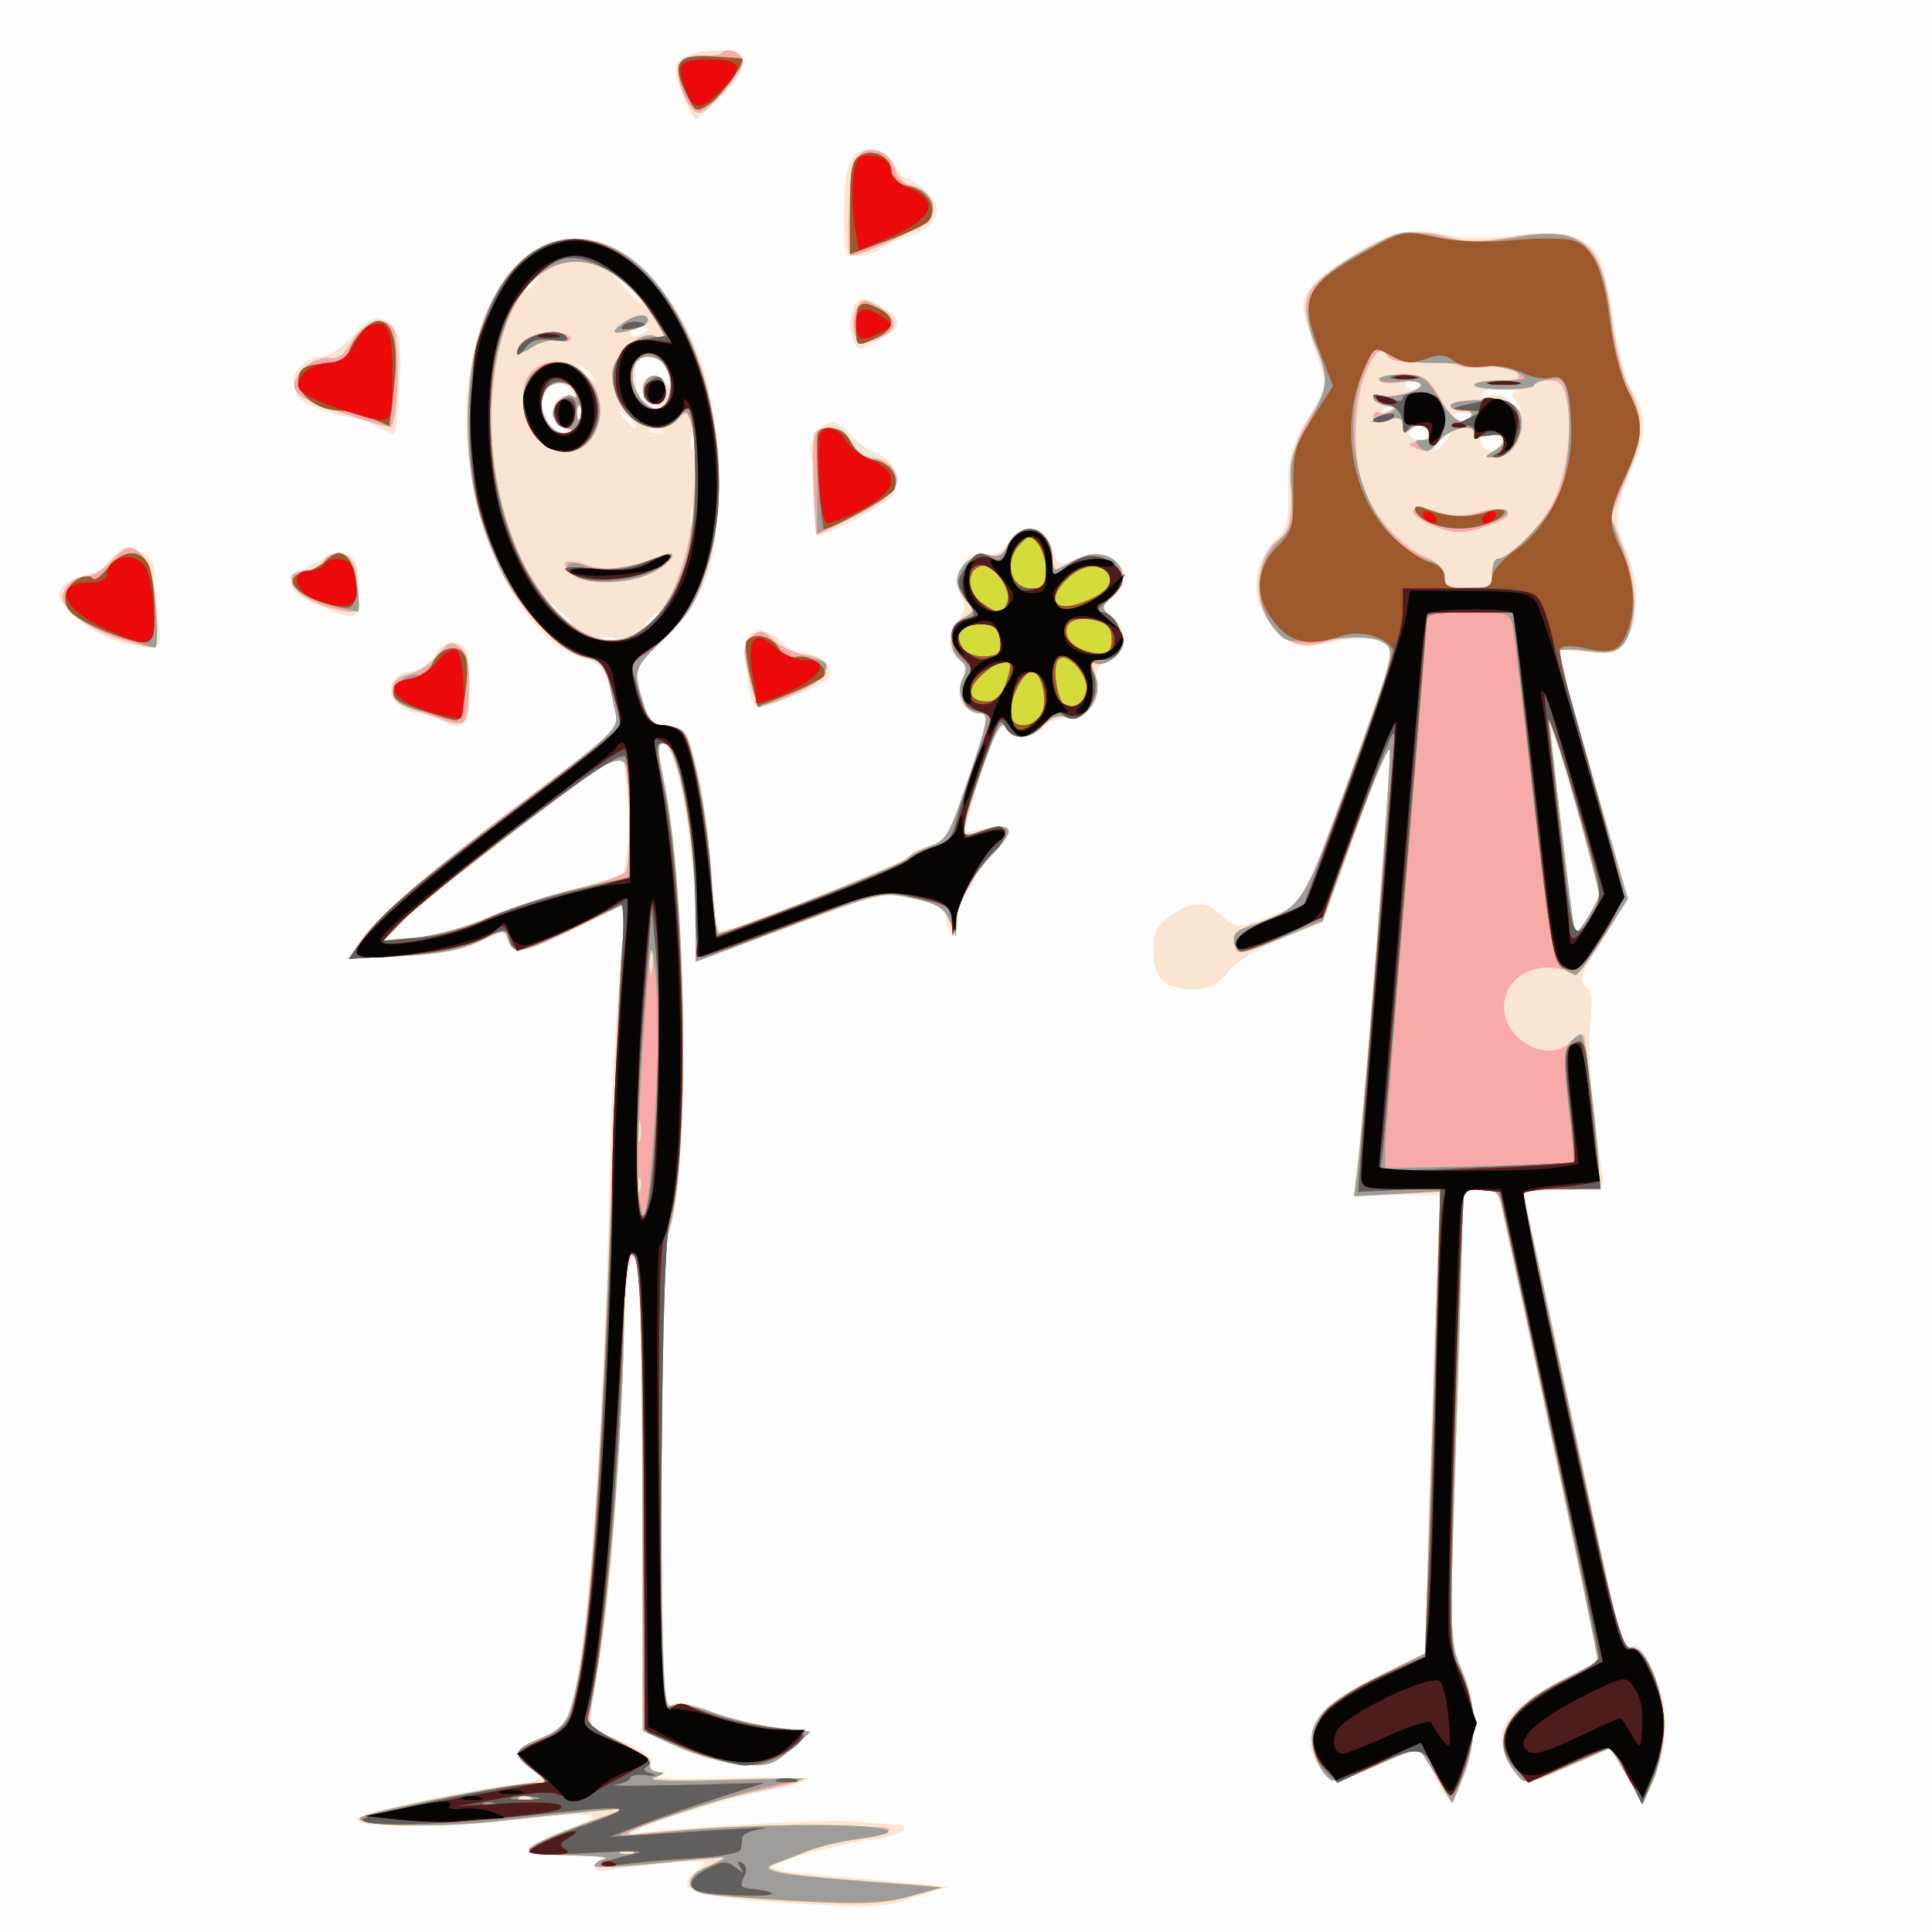 <?xml version="1.0" encoding="UTF-8"?>
<svg version="1.1" viewBox="0 0 325 325" xmlns="http://www.w3.org/2000/svg">
<rect x="0" y="0" width="325" height="325" fill="#808080" stroke="none"/>
<path d="m0 162.5v-162.5h162.5 162.5v162.5 162.5h-162.5-162.5v-162.5z" fill="#fdfdfd"/>
<path d="m129.67 319.91c-13.374-0.904-16.347-2.135-12.561-5.2 2.298-1.861 2.262-1.869-5.147-1.236-4.104 0.351-8.474 0.846-9.711 1.1-2.627 0.54-3.09-1.209-0.5-1.886 0.963-0.252-1.512-0.51-5.5-0.573s-7.25-0.542-7.25-1.062c0-0.52 2.812-1.983 6.25-3.25 7.904-2.913 5.732-3.26-9.75-1.555-12.153 1.339-25.5 1.232-25.5-0.204 0-0.865 17.471-4.739 25.75-5.708 5.725-0.671 6.287-1.208 3.25-3.104-2.951-1.843-2.463-3.063 1.93-4.821 2.821-1.129 4.235-2.448 5.012-4.675 2.779-7.972 5.579-45.329 6.538-87.236 0.277-12.1 0.942-26.725 1.478-32.5s0.99-11.696 1.008-13.158l0.034-2.658-6.75 3.389c-9.178 4.608-12.222 5.249-12.885 2.713-0.507-1.941-0.557-1.94-4.635 0.078-2.901 1.435-6.76 2.165-13.029 2.465-8.48 0.405-8.859 0.335-7.899-1.459 1.815-3.392 12.445-12.774 26.198-23.124 20.756-15.62 18.571-13.113 16.843-19.327-1.279-4.598-1.901-5.436-4.538-6.12-11.949-3.096-22.138-27.744-19.44-47.028 1.95-13.94 8.268-22.741 16.839-23.455 6.349-0.529 11.529 2.475 16.475 9.556 6.308 9.029 8.325 16.589 8.303 31.129-0.016 10.974-0.308 13.145-2.389 17.788-1.365 3.045-4.22 6.915-6.731 9.126-4.768 4.197-4.891 4.584-3.218 10.168 0.969 3.236 1.613 3.859 4.25 4.116 2.952 0.288 3.197 0.652 4.892 7.303 0.982 3.85 2.062 11.621 2.402 17.269 0.591 9.846 0.703 10.242 2.715 9.617 7.062-2.196 30.06-11.516 30.609-12.404 0.363-0.587 1.971-1.413 3.574-1.836 2.351-0.62 3.167-1.627 4.22-5.208 0.718-2.441 2.365-7.251 3.661-10.688 2.183-5.792 2.224-6.25 0.567-6.25-2.955 0-4.511-2.656-3.218-5.494 0.692-1.518 0.749-2.657 0.152-3.026-2.479-1.532-2.93-4.305-1.072-6.6 1.479-1.826 1.65-2.781 0.825-4.593-1.61-3.533 0.604-7.649 3.787-7.041 1.787 0.342 2.867-0.169 3.994-1.889 2.268-3.462 6.032-3.133 7.349 0.643 1.19 3.414 1.167 3.405 4.603 1.839 1.913-0.872 3.17-0.877 5.047-0.021 3.013 1.373 3.226 4.215 0.499 6.682l-2.001 1.81 2.001 1.401c2.857 2.001 2.596 6.059-0.48 7.461-1.955 0.891-2.354 1.637-1.881 3.519 0.757 3.016-2.195 6.509-5.171 6.119-1.177-0.154-2.921 0.5-3.875 1.454-2.19 2.19-5.461 2.239-6.284 0.095-0.688-1.794-2.82 2.891-5.648 12.413l-1.554 5.233 3.947-0.631c4.746-0.759 4.98 0.261 0.947 4.124-1.65 1.581-3 3.41-3 4.065 0 0.655-0.701 1.772-1.558 2.483-0.857 0.711-1.436 2.454-1.287 3.872 0.149 1.419-0.163 2.805-0.692 3.08s-1.1-0.68-1.267-2.123c-0.267-2.302-0.955-2.754-5.621-3.691-5.183-1.041-5.706-0.921-20.696 4.735l-15.379 5.803-0.654-11.112c-0.758-12.885-3.389-25.612-5.295-25.612-1.049 0-1.044 1.051 0.023 5.644 3.995 17.184 4.631 66.48 0.99 76.736-1.551 4.37-1.697 8.832-1.398 42.66 0.26 29.375 0.603 37.558 1.542 36.782 0.825-0.681 2.892-0.367 6.518 0.989 2.92 1.093 7.973 2.319 11.229 2.726l5.919 0.74-3.328 2.974c-2.969 2.653-3.879 2.928-8.437 2.55-2.81-0.233-7.696-1.609-10.859-3.057l-5.75-2.633v-39.496c0-23.851-0.376-39.729-0.949-40.083-1.355-0.838-1.869 3.737-2.524 22.469-0.717 20.489-2.132 36.964-4.113 47.863-0.836 4.6-1.383 8.485-1.216 8.634 0.167 0.149 2.689 1.288 5.605 2.532 3.517 1.5 5.126 2.717 4.781 3.616-0.309 0.804 0.178 1.383 1.199 1.425 1.56 0.064 1.552 0.136-0.08 0.78-0.989 0.39 4.411 0.534 12 0.32 7.589-0.214 13.544-0.124 13.234 0.201-0.311 0.325-3.911 1.249-8 2.053-7.437 1.462-27.098 7.971-21.435 7.096 6.846-1.057 31.399-2.494 36.5-2.136 3.025 0.212 6.287 0.438 7.25 0.501 3.753 0.246 1.481 1.892-3.5 2.534-5.501 0.71-15.669 3.47-17.065 4.632-0.448 0.373 2.927 0.977 7.5 1.341 4.573 0.364 11.465 0.957 15.315 1.318l7 0.656-5.5 1.756c-6.026 1.924-7.051 1.957-24.33 0.789zm-48.15-165.39c2.761-1.341 9.135-3.468 14.165-4.727l9.146-2.289 0.657-4.321c0.361-2.377 0.349-7.194-0.027-10.705l-0.684-6.384-17.638 13.351c-9.701 7.343-18.763 14.585-20.138 16.094l-2.5 2.744 6-0.662c3.3-0.364 8.259-1.759 11.019-3.1zm21.668-47.199c-0.722-0.289-1.584-0.253-1.917 0.079-0.332 0.332 0.258 0.569 1.312 0.525 1.165-0.048 1.402-0.285 0.604-0.604zm6.812-2.817c0.685-0.825 1.02-1.5 0.745-1.5s-1.06 0.675-1.745 1.5-1.02 1.5-0.745 1.5 1.06-0.675 1.745-1.5zm-14 0.155c0-0.19-1.012-1.202-2.25-2.25l-2.25-1.905 1.905 2.25c1.79 2.114 2.595 2.705 2.595 1.905zm20.662-18.905c-0.277-0.688-0.504-0.125-0.504 1.25s0.227 1.938 0.504 1.25 0.277-1.812 0-2.5zm-0.058-12.479c-0.332-0.332-0.569 0.258-0.525 1.312 0.048 1.165 0.285 1.402 0.604 0.604 0.289-0.722 0.253-1.584-0.079-1.917zm-22.022-1.587c-2.271-1.661-1.68-5.242 0.83-5.024 1.656 0.144 1.684 0.008 0.289-1.387-0.85-0.85-2.256-1.274-3.124-0.941-3.022 1.16-1.16 8.668 2.149 8.668 1.468 0 1.452-0.149-0.144-1.316zm16.605 0.633c-0.722-0.289-1.584-0.253-1.917 0.079-0.332 0.332 0.258 0.569 1.312 0.525 1.165-0.048 1.402-0.285 0.604-0.604zm-4.188-0.694c0-0.208-0.787-0.995-1.75-1.75-1.586-1.244-1.621-1.208-0.378 0.378 1.306 1.666 2.128 2.196 2.128 1.372zm-9.396-3.352c-0.332-0.332-0.569 0.258-0.525 1.312 0.048 1.165 0.285 1.402 0.604 0.604 0.289-0.722 0.253-1.584-0.079-1.917zm12.646-0.302c-2.348-0.944-3.003-3.385-1.206-4.496 0.574-0.355 1.699-0.101 2.5 0.563 1.709 1.419 1.872 0.609 0.421-2.102-1.303-2.436-4.922-2.567-5.083-0.184-0.302 4.465 1.268 7.293 3.991 7.187 1.101-0.043 0.9-0.356-0.622-0.968zm-10.25-4.346c0-0.208-0.787-0.995-1.75-1.75-1.586-1.244-1.621-1.208-0.378 0.378 1.306 1.666 2.128 2.196 2.128 1.372zm9-8.229c0-0.216-0.675-0.393-1.5-0.393s-1.5 0.436-1.5 0.969c0 0.533 0.675 0.71 1.5 0.393 0.825-0.317 1.5-0.752 1.5-0.969zm-1-4.719c0-0.179-1.238-1.417-2.75-2.75l-2.75-2.424 2.424 2.75c2.266 2.57 3.076 3.209 3.076 2.424zm-18-3.174c0.685-0.825 1.02-1.5 0.745-1.5s-1.06 0.675-1.745 1.5-1.02 1.5-0.745 1.5 1.06-0.675 1.745-1.5zm151.48 251.45c-1.004-2.227-2.146-4.247-2.538-4.489s-3.755 0.939-7.472 2.624c-6.539 2.965-6.818 3.005-8.551 1.239-5.369-5.475-2.086-11.257 9.519-16.764l7.268-3.449 0.657-23.807c0.361-13.094 0.941-30.444 1.288-38.557l0.631-14.75h-7.238-7.238l0.593-5.75c1.487-14.426 5.697-68.472 5.402-69.355-0.181-0.543-2.809 5.839-5.84 14.182l-5.511 15.169-6.788 2.69c-4.098 1.624-7.7 3.834-9.089 5.577-1.759 2.206-3.138 2.887-5.843 2.887-4.81 0-6.728-1.84-6.728-6.454 0-3.063 0.569-4.214 2.904-5.878 3.687-2.625 5.888-2.612 8.724 0.053 2.242 2.107 2.292 2.108 7.374 0.281 2.814-1.012 5.485-2.304 5.936-2.871 1.022-1.285 15.061-39.828 15.061-41.35 0-2.531-4.153-3.465-9.791-2.204-4.967 1.112-5.703 1.046-8.087-0.724-5.67-4.209-6.424-11.219-1.738-16.16 2.098-2.212 2.439-3.476 2.314-8.594-0.124-5.118 0.343-6.852 3.176-11.793l3.321-5.793-2.258-6.888c-2.125-6.482-2.161-7.036-0.612-9.401 0.906-1.382 4.465-4.175 7.91-6.206 6.418-3.785 9.27-4.234 16.639-2.625 1.857 0.406 6.418 0.317 10.135-0.197 7.515-1.039 11.63-0.003 13.802 3.475 0.692 1.107 1.854 6.028 2.584 10.935 0.729 4.907 1.992 9.95 2.807 11.207 2.938 4.536 3.015 7.631 0.335 13.484-2.942 6.426-3.163 9.742-0.947 14.184 2.148 4.306 2.145 11.346-6e-3 14.63-1.569 2.395-2.189 2.598-6.657 2.178-2.71-0.254-4.928-0.401-4.928-0.325 0 0.076 2.684 9.532 5.965 21.015l5.965 20.877-4.307 6.658c-3.684 5.696-4.102 6.85-2.887 7.984 1.037 0.969 1.246 2.588 0.776 6.005-0.547 3.975 0.323 15.09 1.98 25.303 0.438 2.698 0.418 2.708-6.373 3l-6.813 0.293 8.32 38.5c4.576 21.175 8.332 38.668 8.346 38.872 0.014 0.205 0.627-0.126 1.362-0.736 1.054-0.875 1.826-0.062 3.659 3.852 2.811 6.001 2.907 12.119 0.284 18.133l-1.906 4.371-5.512-9.405-5.68 2.567c-8.71 3.936-8.85 3.938-11.121 0.204-3.373-5.546-1.134-9.283 8.441-14.085 3.3-1.655 6.116-3.109 6.257-3.231s-3.571-17.874-8.25-39.449c-4.679-21.575-8.507-39.422-8.507-39.659s-1.35-0.432-3-0.432h-3v7.348c0 4.041-0.486 21.187-1.079 38.102-1.058 30.159-1.039 30.848 1 35.588 1.143 2.658 2.079 6.582 2.079 8.72 0 4.174-2.7 13.243-3.942 13.243-0.415 0-1.576-1.822-2.58-4.048zm27.494-148.95c-0.018-1.809-7.828-27.927-7.925-26.5-0.101 1.492 2.981 28.619 3.57 31.427l0.509 2.428 1.93-2.928c1.061-1.61 1.923-3.603 1.915-4.428zm-25.972-75.5c0.685-0.825 1.02-1.5 0.745-1.5s-1.06 0.675-1.745 1.5-1.02 1.5-0.745 1.5 1.06-0.675 1.745-1.5zm9.771-0.312c0.221-0.663-0.524-1.188-1.688-1.188-2.077 0-2.7 1.05-1.396 2.354 0.926 0.926 2.596 0.295 3.083-1.167zm-11.771-1.081c0-1.124-2.601-2.172-3.402-1.371-1.204 1.204-0.547 2.264 1.402 2.264 1.1 0 2-0.402 2-0.893zm6.368-2.893c0.267-0.432-0.381-0.786-1.441-0.786s-1.927 0.354-1.927 0.786 0.648 0.786 1.441 0.786 1.659-0.354 1.927-0.786zm-12.841-2.021c-0.308-0.308-1.115-6.34e-4 -1.793 0.683-0.98 0.988-0.865 1.103 0.56 0.56 0.986-0.376 1.541-0.935 1.233-1.243zm20.554-0.596c-0.894-1.077-0.864-1.523 0.128-1.921 0.71-0.285-0.144-0.554-1.899-0.597-1.755-0.043-3.499 0.419-3.875 1.028-0.453 0.733-0.014 0.894 1.3 0.477 1.21-0.384 2.477-0.036 3.248 0.893 0.695 0.837 1.489 1.523 1.764 1.523s-0.024-0.631-0.664-1.403zm-16.081-3.156c0-0.243-0.702-0.441-1.559-0.441s-1.276 0.457-0.931 1.016c0.571 0.924 2.49 0.48 2.49-0.575zm-165 56.559c-0.825-0.533-2.365-0.976-3.421-0.985-1.057-8e-3 -2.73-0.747-3.718-1.641-2.317-2.097-0.79-5.374 2.505-5.374 1.425 0 2.803-0.948 3.634-2.5 1.504-2.811 4.473-3.317 5.393-0.918 0.334 0.87 0.607 4.02 0.607 7 0 5.672-1.293 6.814-5 4.418zm52.386-3.437c-0.303-0.79-0.627-3.603-0.719-6.25-0.145-4.16 0.112-4.853 1.888-5.107 1.13-0.162 2.888 0.626 3.905 1.75 1.017 1.124 2.85 2.044 4.072 2.044 2.944 0 5.218 2.65 3.633 4.235-1.117 1.117-9.876 4.763-11.447 4.765-0.43 4.4e-4 -1.03-0.646-1.333-1.436zm-106.12-9.537c-4.294-1.02-10.264-5.661-10.264-7.98 0-1.158 1.124-2.243 3-2.897 1.65-0.575 3-0.819 3-0.542 0 0.277 1.072-0.743 2.382-2.266 2.141-2.49 2.647-2.649 5-1.577 1.942 0.885 2.618 1.936 2.618 4.074 0 1.585 0.286 4.97 0.636 7.521 0.703 5.128 0.433 5.282-6.372 3.666zm35.736-5.218c-5.853-2.454-6.999-3.231-6.974-4.728 0.031-1.875 7.388-5.52 9.503-4.708 0.809 0.311 1.539 1.479 1.621 2.596 0.595 8.06 0.223 8.674-4.15 6.84zm80.986-18.559c-8e-3 -3.163-0.267-6.695-0.578-7.851-0.56-2.085 1.718-5.399 3.711-5.399 0.537 0 1.967 1.062 3.179 2.361 1.211 1.299 3.214 2.679 4.45 3.067 2.644 0.83 3.989 4.979 2.282 7.037-1.199 1.445-10.722 6.535-12.226 6.535-0.442 0-0.81-2.587-0.817-5.75zm-73.986-12.75c-1.375-0.786-3.535-1.445-4.8-1.465-2.144-0.033-8.2-2.603-8.2-3.479 0-0.216-0.251-1.046-0.558-1.845-0.717-1.869 2.116-4.711 4.696-4.711 1.098 0 3.511-1.607 5.363-3.57 2.804-2.973 3.692-3.396 5.311-2.53 1.069 0.572 2.116 2.066 2.328 3.32 0.568 3.361-0.202 15.786-0.976 15.745-0.366-0.019-1.79-0.679-3.165-1.465zm80.605-14.088c-0.84-2.189-0.73-4.666 0.278-6.257 0.703-1.11 1.399-1.061 3.985 0.276 4.752 2.457 4.088 4.059-3.013 7.266-0.355 0.16-0.917-0.418-1.25-1.285zm-1.605-21.721c0-4.436 0.513-8.011 1.306-9.095 1.751-2.394 5.918-1.725 7.181 1.154 0.543 1.238 1.477 2.25 2.076 2.25 0.599 0 2.106 1.083 3.349 2.406 1.864 1.985 2.065 2.77 1.145 4.488-0.613 1.145-2.339 2.38-3.836 2.744-1.497 0.364-3.609 1.269-4.694 2.012-1.085 0.743-2.997 1.351-4.25 1.351-2.162 0-2.277-0.37-2.277-7.309zm-27.205-20.108c-1.522-4.108-1.52-4.513 0.034-5.79 0.919-0.756 3.466-1.351 5.66-1.322 5.529 0.072 5.827 2.598 0.903 7.64-2.089 2.139-4.059 3.889-4.379 3.889-0.32 0-1.318-1.987-2.218-4.416z" fill="#fae4d2"/>
<path d="m134 319.83c-7.425-0.409-14.512-0.996-15.75-1.305-3.181-0.794-2.791-3.057 0.782-4.537 1.668-0.691 2.905-1.357 2.75-1.48-0.155-0.123-5.12 0.289-11.032 0.915s-10.75 0.821-10.75 0.432 0.787-0.913 1.75-1.165c0.963-0.252-1.512-0.51-5.5-0.573s-7.25-0.524-7.25-1.023c0-0.499 3.712-2.264 8.25-3.922l8.25-3.015-6 0.54c-3.3 0.297-10.5 1.055-16 1.685-10.367 1.187-24.969 0.747-22.755-0.686 1.591-1.03 24.787-5.63 28.755-5.703l3-0.055-2.75-2.052c-3.666-2.735-3.477-3.61 1.18-5.474 2.817-1.127 4.236-2.449 5.008-4.666 2.904-8.33 5.243-38.988 7.076-92.746 0.535-15.675 1.266-31.779 1.626-35.786l0.655-7.286-8.345 4.036c-9.446 4.568-10.579 4.784-11.407 2.173-0.571-1.798-0.736-1.791-4.763 0.201-2.962 1.466-6.772 2.188-13.137 2.493l-8.965 0.429 2.079-2.88c3.592-4.975 10.221-10.697 27.081-23.376 15.103-11.358 16.294-12.485 15.743-14.896-0.328-1.435-0.87-4.025-1.204-5.756-0.475-2.461-1.236-3.274-3.487-3.724-4.421-0.884-11.56-8.134-14.792-15.022-3.848-8.201-5.401-15.413-5.397-25.066 0.009-22.631 12.295-36.006 25.804-28.089 12.86 7.537 20.167 34.034 14.53 52.696-1.846 6.111-3.05 8.156-7.129 12.106-5.379 5.21-5.416 5.317-3.765 10.828 0.967 3.228 1.616 3.86 4.231 4.116 2.965 0.291 3.16 0.603 4.872 7.803 0.98 4.125 2.069 11.888 2.42 17.25s0.892 9.75 1.203 9.75c1.656 0 30.784-11.517 31.632-12.507 0.55-0.643 2.338-1.612 3.974-2.155 2.685-0.891 3.322-2.025 6.556-11.662 3.2-9.534 3.393-10.675 1.812-10.675-2.478 0-4.189-3.482-2.898-5.895 0.753-1.407 0.633-2.211-0.465-3.122-2.166-1.798-1.828-5.725 0.604-7.027 1.913-1.024 1.954-1.257 0.5-2.864-0.871-0.962-1.583-2.469-1.583-3.349 0-2.519 3.031-4.952 5.422-4.351 1.547 0.388 2.402-0.072 3.106-1.672 1.915-4.353 7.471-2.876 7.471 1.986 0 1.353 0.338 2.296 0.75 2.095s1.988-0.986 3.5-1.744c5.583-2.799 10.286 2.338 5.831 6.369-1.891 1.712-1.891 1.764 0 3.655 1.055 1.055 1.919 2.803 1.919 3.884 0 2.122-3.418 4.513-5.028 3.518-0.552-0.341-0.481 0.5 0.163 1.913 1.616 3.546-1.24 8.046-4.575 7.209-1.536-0.386-2.864 0.075-4.074 1.412-2.167 2.394-5.058 2.57-6.282 0.382-0.686-1.226-1.488 3e-3 -3.425 5.25-1.391 3.768-2.838 8.281-3.217 10.027l-0.688 3.176 3.562-1.093c4.866-1.493 5.498-0.343 1.926 3.507-4.301 4.636-6.346 8.256-6.468 11.45l-0.106 2.785-1.042-2.624c-0.828-2.083-2.106-2.862-6.202-3.779-5.07-1.135-5.435-1.051-20.851 4.768l-15.691 5.923-8e-3 -8.144c-0.012-12.915-2.956-28.644-5.361-28.644-1.056 0-1.055 1.144 5e-3 6.25 3.892 18.758 4.442 64.338 0.912 75.582-1.467 4.674-1.636 10-1.363 43.152 0.283 34.382 0.458 37.742 1.92 36.96 1.033-0.553 3.442-0.164 6.734 1.087 2.819 1.071 7.683 2.248 10.809 2.616l5.684 0.668-3.307 2.955c-2.947 2.633-3.864 2.909-8.416 2.531-2.81-0.233-7.675-1.599-10.812-3.035l-5.703-2.611-0.057-39.189c-0.032-21.554-0.304-39.589-0.606-40.077-1.599-2.587-2.43 5e-3 -2.43 7.579 0 18.992-2.761 52.501-5.607 68.057-0.521 2.846-0.241 3.168 4.777 5.5 2.932 1.362 5.218 3.04 5.08 3.727s0.537 1.295 1.5 1.35c1.179 0.067 0.934 0.369-0.75 0.923-1.412 0.465 3.594 0.599 11.5 0.308 7.7-0.284 13.746-0.258 13.435 0.058-0.311 0.316-3.911 1.221-8 2.012-7.888 1.525-26.128 8.042-19.935 7.122 7.705-1.144 43.298-1.814 42.673-0.803-0.346 0.559-2.862 1.313-5.593 1.675-2.73 0.362-6.453 1.255-8.272 1.984-1.819 0.729-4.208 1.68-5.308 2.114-1.726 0.68-1.528 0.894 1.445 1.561 1.895 0.425 8.552 1.092 14.794 1.482 6.242 0.39 11.217 0.833 11.055 0.984s-2.544 0.9-5.294 1.663c-3.825 1.062-8.174 1.214-18.5 0.645zm-27.812-8.512c-0.722-0.289-1.584-0.253-1.917 0.079-0.332 0.332 0.258 0.569 1.312 0.525 1.165-0.048 1.402-0.285 0.604-0.604zm-17-9c-0.722-0.289-1.584-0.253-1.917 0.079-0.332 0.332 0.258 0.569 1.312 0.525 1.165-0.048 1.402-0.285 0.604-0.604zm18.417-104.05c-0.332-0.332-0.569 0.258-0.525 1.312 0.048 1.165 0.285 1.402 0.604 0.604 0.289-0.722 0.253-1.584-0.079-1.917zm0.052-9.54c-0.274-0.677-0.481 0.119-0.461 1.769 0.02 1.65 0.244 2.204 0.498 1.231s0.237-2.323-0.037-3zm2.031-29.493c-0.25-0.956-0.446 0.062-0.435 2.262 0.011 2.2 0.216 2.982 0.455 1.738s0.23-3.044-0.02-4zm-27.045-5.031c3.772-1.628 10.233-3.759 14.358-4.736s7.831-2.27 8.235-2.874c0.872-1.304 0.799-13.967-0.103-17.74-0.622-2.602-0.889-2.449-17.132 9.808-9.075 6.848-18.075 14.052-20 16.008l-3.5 3.557 5.643-0.532c3.103-0.293 8.728-1.864 12.5-3.492zm26.979-49.321c5.44-5.111 8.968-21.6 6.938-32.425-0.641-3.419-0.8-3.553-2.451-2.059-3.957 3.581-9.774 0.565-10.757-5.579-0.493-3.079-0.16-4.105 2.047-6.312 1.9-1.9 3.223-2.449 4.737-1.968 2.095 0.665 2.096 0.657 0.233-2.531-7.337-12.558-18.625-13.376-24.25-1.757-2.904 5.999-4.212 16.618-3.114 25.278 2.799 22.077 16.856 36.523 26.617 27.353zm-13.178-8.305c-2.721-1.99-1.377-2.804 2.435-1.475 3.063 1.068 7.259 0.527 12.373-1.595 3.273-1.358 1.776 1.248-1.651 2.874-4.2 1.993-10.569 2.088-13.156 0.196zm-6.37-23.217c-2.047-2.603-2.733-7.83-1.307-9.965 2.492-3.732 7.748-3.36 10.628 0.751 5.3 7.566-3.654 16.418-9.32 9.214zm5.177-1.396c-1.238-0.497-2.25-1.539-2.25-2.314 0-1.821 2.447-3.858 3.479-2.896 0.437 0.408 0.583 0.066 0.325-0.759-0.766-2.444-5.249-1.886-5.616 0.698-0.462 3.247 1.551 6.311 4.098 6.238l2.215-0.063-2.25-0.904zm2.354-3.698c-0.332-0.332-0.569 0.258-0.525 1.312 0.048 1.165 0.285 1.402 0.604 0.604 0.289-0.722 0.253-1.584-0.079-1.917zm-10.604-9.048c0-0.453 0.54-1.363 1.2-2.023 1.394-1.394 7.8-1.635 7.8-0.294 0 0.499-0.899 0.671-1.998 0.384-1.099-0.287-3.124 0.215-4.5 1.117-1.376 0.902-2.502 1.269-2.502 0.816zm17.559-4.691c2.184-1.652 4.441-1.981 4.441-0.648 0 0.486-1.012 1.155-2.25 1.486-3.627 0.972-4.263 0.729-2.191-0.838zm8.263 11.149c0.374-3.25-1.286-5.681-3.877-5.681-2.616 0-3.42 3.626-1.465 6.61 2.121 3.238 4.919 2.751 5.342-0.929zm-4.486 0.752c-0.722-1.881 1.048-3.932 2.577-2.987 1.648 1.019 1.303 4.554-0.444 4.554-0.842 0-1.802-0.705-2.133-1.567zm133.22 232.25c-1.508-2.574-2.883-4.68-3.054-4.68-0.171 0-3.321 1.35-7 3.001-3.678 1.65-7.098 2.747-7.6 2.437-2.124-1.313-3.881-6.352-3.01-8.631 1.241-3.246 3.578-5.068 11.718-9.135l7.106-3.551 0.653-19.81c0.359-10.895 0.934-28.378 1.278-38.85l0.625-19.04-14.488 0.819 0.607-4.869c1.172-9.406 5.728-68.535 5.409-70.193-0.178-0.922-2.792 5.173-5.809 13.545l-5.486 15.222-7.161 2.923c-6.913 2.822-7.179 2.855-7.677 0.951-0.387-1.48 0.165-2.21 2.211-2.923 9.388-3.273 8.948-2.626 17.248-25.366 6.925-18.971 7.499-21.09 6.016-22.218-2.029-1.544-5.475-1.622-10.461-0.238-4.711 1.308-8.14-0.542-10.217-5.515-1.683-4.027-0.403-9.784 2.65-11.922 1.696-1.188 2.062-2.64 2.212-8.78 0.15-6.151 0.63-8.049 2.929-11.586 3.279-5.045 3.346-6.196 0.763-12.993-2.713-7.137-1.756-9.153 6.74-14.201 7.111-4.224 10.225-4.811 16.252-3.064 2.451 0.711 5.641 0.655 10.688-0.186 11.642-1.94 14.836 0.758 16.444 13.889 0.524 4.281 1.833 9.486 2.907 11.565 2.568 4.968 2.466 7.783-0.554 15.332l-2.508 6.27 2.008 5.095c2.423 6.147 2.588 12.749 0.397 15.877-1.441 2.057-2.13 2.23-6.5 1.629-2.689-0.37-4.877-0.293-4.862 0.172 0.014 0.464 2.67 10.001 5.902 21.193l5.876 20.349-4.03 6.428c-3.45 5.503-4.336 6.324-6.152 5.703-5.44-1.859-10.622 1.097-10.622 6.06 0 5.559 7.242 9.512 11.073 6.045 1.066-0.965 2.098-1.57 2.292-1.344 0.437 0.508 2.635 20.064 2.635 23.446 0 2.369-0.254 2.464-6.567 2.464-5.781 0-6.507 0.21-6.061 1.75 0.278 0.963 3.933 17.725 8.121 37.25 8.989 41.905 8.237 39.041 10.059 38.342 2.182-0.837 5.415 7.11 5.352 13.158-0.029 2.75-0.831 6.764-1.783 8.92l-1.731 3.92-5.47-9.334-3.21 1.392c-12.171 5.279-10.942 5.032-12.919 2.591-4.269-5.272-1.385-10.647 8.333-15.529 2.957-1.486 5.514-2.823 5.683-2.971 0.231-0.203-12.986-62.727-16.327-77.24-0.395-1.714-1.228-2.25-3.499-2.25-2.84 0-2.981 0.2-2.98 4.25 3.4e-4 2.337-0.494 19.463-1.099 38.057-1.084 33.355-1.071 33.873 0.999 38.685 2.537 5.898 2.602 11.991 0.19 17.937l-1.796 4.43-2.743-4.68zm27.459-148.18c0.03-1.222-8.321-31.532-8.602-31.221-0.165 0.182 4.107 36.096 4.487 37.721 0.183 0.785 4.088-5.382 4.115-6.5zm-18.012-54c0-1.375 0.415-2.5 0.923-2.5 1.868 0 7.222-5.365 9.176-9.194 2.354-4.614 3.438-12.128 2.484-17.214-0.556-2.964-1.103-3.591-3.128-3.591-1.35 0-2.455 0.338-2.455 0.75s-2.25 0.75-5 0.75-5-0.338-5-0.75 1.855-0.75 4.122-0.75c3.457 0 3.931-0.23 2.938-1.427-0.796-0.959-2.299-1.246-4.579-0.876-1.867 0.303-4.202 0.195-5.188-0.241-0.987-0.435-3.881-0.679-6.433-0.54-2.552 0.139-4.941-0.236-5.309-0.832-1.212-1.96-2.312-1.141-3.943 2.937-1.839 4.597-2.084 12.729-0.548 18.257 1.309 4.713 6.371 10.587 10.674 12.385 2.134 0.892 3.266 2.053 3.266 3.351 0 1.651 0.676 1.987 4 1.987 3.6 0 4-0.25 4-2.5zm-10.466-8.31c-4.588-2.087-3.409-3.739 1.458-2.043 2.369 0.826 4.179 0.829 6.84 0.013 4.423-1.357 6.894 0.234 2.787 1.795-5.217 1.984-7.151 2.025-11.085 0.235zm10.716-12.212c2.596-1.597 2.133-3.284-0.75-2.732-1.375 0.263-2.5 0.09-2.5-0.383 0-1.731-4.228-0.801-5.934 1.305-1.3 1.605-2.248 1.948-3.66 1.324-1.782-0.788-1.76-0.868 0.344-1.236 2.383-0.417 2.943-1.708 1.206-2.782-0.574-0.355-1.699-0.101-2.5 0.563-1.174 0.975-1.456 0.891-1.456-0.433 0-1.252-0.594-1.492-2.5-1.014-1.597 0.401-2.5 0.206-2.5-0.54 0-0.642 0.359-0.946 0.798-0.674s1.451 0.08 2.25-0.426c1.134-0.717 0.959-0.922-0.798-0.934-1.238-0.008-2.25-0.492-2.25-1.074s0.404-0.809 0.897-0.504c1.348 0.833 7.103-0.538 7.103-1.692 0-0.591-1.443-0.772-3.5-0.438-1.925 0.312-3.5 0.146-3.5-0.369 0-0.515 1.787-0.937 3.97-0.937 3.583 0 4.192 0.389 6.25 3.992 2.255 3.949 4.067 4.97 5.295 2.983 0.348-0.564 0.262-0.96-0.191-0.882-1.696 0.295-3.324-0.119-3.322-0.844 1e-3 -0.412 2.312-0.75 5.134-0.75 6.095 0 7.866 1.741 6.305 6.197-0.668 1.907-1.774 2.891-3.462 3.08-2.149 0.24-2.247 0.133-0.73-0.8zm-177.75 44.793c-6.67-2.261-7.5-2.784-7.5-4.73 0-1.359 0.883-2.212 2.75-2.656 1.512-0.36 3.709-1.817 4.882-3.24 1.862-2.259 2.342-2.411 3.797-1.204 1.258 1.044 1.613 2.808 1.454 7.221-0.222 6.156-0.391 6.301-5.383 4.609zm52.486-6.83c-1.068-4.451-1.019-5.337 0.372-6.727 1.468-1.468 1.79-1.426 3.872 0.512 1.249 1.163 3.621 2.262 5.271 2.444 4.351 0.479 4.07 3.817-0.5 5.943-7.535 3.506-7.659 3.476-9.014-2.172zm-106.07-6.492c-2.522-0.777-5.802-2.541-7.291-3.92-2.245-2.081-2.523-2.85-1.63-4.518 0.592-1.106 2.021-2.01 3.176-2.01s3.143-1.125 4.417-2.5c2.747-2.964 3.598-3.077 5.631-0.75 1.899 2.174 3.122 15.285 1.416 15.18-0.624-0.038-3.198-0.705-5.719-1.482zm34.771-5.465c-5.585-1.676-7.955-5.983-3.293-5.983 1.316 0 2.664-0.707 2.995-1.57 0.361-0.942 1.505-1.442 2.857-1.25 1.883 0.267 2.344 1.103 2.8 5.07 0.595 5.178 0.252 5.418-5.36 3.733zm82.14-20.087c-0.179-4.457-0.05-8.546 0.287-9.088 1.064-1.708 5.345-0.404 6.374 1.941 0.581 1.325 1.867 2.25 3.128 2.25 1.177 0 2.683 0.653 3.345 1.452 2.265 2.729 0.645 4.995-5.931 8.298-3.559 1.788-6.562 3.25-6.674 3.25s-0.35-3.647-0.529-8.104zm-76.826-11.603c-8.033-2.597-9.847-3.452-10.405-4.907-0.78-2.034 3.108-5.569 5.717-5.197 1.578 0.225 2.638-0.525 3.801-2.688 1.743-3.244 5.605-4.527 7.036-2.337 1.297 1.984 0.817 16.866-0.539 16.711-0.61-0.069-3.134-0.781-5.609-1.581zm83.675-14.427c-0.315-1.204-0.132-3.012 0.406-4.018 0.836-1.562 1.302-1.648 3.199-0.588 4.339 2.423 4.005 4.693-0.906 6.161-1.634 0.488-2.259 0.128-2.699-1.554zm-0.851-20.803c0.347-8.505 1.532-10.72 5.125-9.579 1.125 0.357 2.314 1.718 2.642 3.025 0.344 1.369 1.467 2.506 2.65 2.683 2.895 0.433 4.549 3.33 3.159 5.534-0.878 1.392-11.259 6.267-13.365 6.276-0.295 0.001-0.39-3.571-0.212-7.939zm-27.791-18.984c-1.865-4.503-1.028-6.579 2.653-6.579 1.727 0 3.448-0.306 3.825-0.681 0.968-0.963 3.489 0.165 3.489 1.56 0 1.741-5.947 8.621-7.452 8.621-0.718 0-1.85-1.314-2.516-2.921z" fill="#f8aaa9"/>
<path d="m134 319.77c-7.425-0.402-14.512-0.973-15.75-1.271-3.183-0.765-2.79-3.037 0.782-4.516 1.668-0.691 2.905-1.357 2.75-1.48-0.155-0.123-5.12 0.289-11.032 0.915s-10.75 0.821-10.75 0.432 0.787-0.913 1.75-1.165c0.963-0.252-1.512-0.51-5.5-0.573s-7.25-0.524-7.25-1.023c0-0.499 3.712-2.264 8.25-3.922l8.25-3.015-6 0.54c-3.3 0.297-10.5 1.055-16 1.685-10.367 1.187-24.969 0.747-22.755-0.686 1.591-1.03 24.787-5.63 28.755-5.703l3-0.055-2.75-2.052c-3.669-2.737-3.478-3.61 1.202-5.482 2.929-1.172 4.211-2.4 4.951-4.742 3.289-10.401 5.185-35.064 7.124-92.661 0.528-15.675 1.254-31.779 1.614-35.786l0.655-7.286-8.345 4.036c-9.466 4.577-10.578 4.786-11.417 2.143-0.584-1.841-0.717-1.836-4.817 0.177-2.962 1.454-6.868 2.205-13.127 2.523l-8.911 0.453 2.079-2.88c3.592-4.975 10.221-10.697 27.081-23.376 15.103-11.358 16.294-12.485 15.743-14.896-0.328-1.435-0.87-4.025-1.204-5.756-0.475-2.461-1.236-3.274-3.487-3.724-4.421-0.884-11.56-8.134-14.792-15.022-3.848-8.201-5.401-15.413-5.397-25.066 0.009-22.631 12.295-36.006 25.804-28.089 12.86 7.537 20.167 34.034 14.53 52.696-1.846 6.111-3.05 8.156-7.129 12.106-5.379 5.21-5.416 5.317-3.765 10.828 0.967 3.228 1.616 3.86 4.231 4.116 2.965 0.291 3.16 0.603 4.872 7.803 0.98 4.125 2.069 11.888 2.42 17.25s0.892 9.75 1.203 9.75c1.656 0 30.784-11.517 31.632-12.507 0.55-0.643 2.338-1.612 3.974-2.155 2.685-0.891 3.322-2.025 6.556-11.662 3.2-9.534 3.393-10.675 1.812-10.675-2.478 0-4.189-3.482-2.898-5.895 0.753-1.407 0.633-2.211-0.465-3.122-2.166-1.798-1.828-5.725 0.604-7.027 1.913-1.024 1.954-1.257 0.5-2.864-0.871-0.962-1.583-2.469-1.583-3.349 0-2.519 3.031-4.952 5.422-4.351 1.547 0.388 2.402-0.072 3.106-1.672 1.915-4.353 7.471-2.876 7.471 1.986 0 1.353 0.338 2.296 0.75 2.095s1.988-0.986 3.5-1.744c5.583-2.799 10.286 2.338 5.831 6.369-1.891 1.712-1.891 1.764 0 3.655 1.055 1.055 1.919 2.803 1.919 3.884 0 2.122-3.418 4.513-5.028 3.518-0.552-0.341-0.481 0.5 0.163 1.913 1.616 3.546-1.24 8.046-4.575 7.209-1.536-0.386-2.864 0.075-4.074 1.412-2.167 2.394-5.058 2.57-6.282 0.382-0.686-1.226-1.488 3e-3 -3.425 5.25-1.391 3.768-2.838 8.281-3.217 10.027l-0.688 3.176 3.562-1.093c4.866-1.493 5.498-0.343 1.926 3.507-4.301 4.636-6.346 8.256-6.468 11.45l-0.106 2.785-1.042-2.624c-0.828-2.083-2.106-2.862-6.202-3.779-5.07-1.135-5.435-1.051-20.851 4.768l-15.691 5.923-8e-3 -8.144c-0.012-12.915-2.956-28.644-5.361-28.644-1.056 0-1.055 1.144 5e-3 6.25 3.892 18.755 4.442 64.338 0.913 75.579-1.465 4.667-1.636 10.032-1.376 43.16 0.271 34.524 0.439 37.755 1.919 36.963 1.05-0.562 3.429-0.181 6.747 1.08 2.819 1.071 7.683 2.248 10.809 2.616l5.684 0.668-3.307 2.955c-2.947 2.633-3.864 2.909-8.416 2.531-2.81-0.233-7.641-1.583-10.735-3l-5.627-2.576-0.15-39.25c-0.082-21.588-0.389-39.638-0.682-40.112-1.595-2.581-2.415 0.094-2.418 7.888-8e-3 20.316-3.187 58.233-5.537 66.049l-1.293 4.299 5.667 2.711c3.117 1.491 5.554 3.269 5.417 3.951s0.537 1.286 1.5 1.34c1.187 0.068 0.946 0.37-0.75 0.94-1.493 0.502 3.141 0.69 11.5 0.468l14-0.373-6.5 1.491c-6.986 1.602-25.126 7.581-24.599 8.108 0.176 0.176 4.32-0.139 9.209-0.699 4.889-0.56 15.104-1.022 22.699-1.027 13.68-8e-3 17.344 1.117 7.772 2.387-2.73 0.362-6.453 1.255-8.272 1.984-1.819 0.729-4.16 1.628-5.201 1.997-3.531 1.252-0.721 1.872 13.601 2.999l14.292 1.125-5.5 1.502c-4.349 1.188-8.325 1.349-19 0.772zm-27.812-8.457c-0.722-0.289-1.584-0.253-1.917 0.079-0.332 0.332 0.258 0.569 1.312 0.525 1.165-0.048 1.402-0.285 0.604-0.604zm-17-9c-0.722-0.289-1.584-0.253-1.917 0.079-0.332 0.332 0.258 0.569 1.312 0.525 1.165-0.048 1.402-0.285 0.604-0.604zm21.21-118.82c0.353-7.15 0.277-16.15-0.168-20-0.754-6.512-0.904-5.562-2.153 13.636-0.755 11.606-0.993 22.327-0.544 24.5l0.798 3.864 0.712-4.5c0.392-2.475 1.001-10.35 1.354-17.5zm-27.755-29.322c3.772-1.644 10.511-3.801 14.976-4.795l8.119-1.806 0.146-8.039c0.277-15.293 1.115-15.251-17.883-0.912-9.075 6.849-18.075 14.062-20 16.029l-3.5 3.576 5.643-0.532c3.103-0.293 8.728-1.877 12.5-3.521zm27.982-50.655c1.778-2.029 3.825-6.062 4.75-9.36 1.651-5.885 2.109-20.078 0.759-23.51-0.66-1.677-0.849-1.7-2.052-0.25-3.621 4.363-11.08-0.619-11.08-7.399 0-3.152 4.557-7.279 7.135-6.461 2.095 0.665 2.096 0.657 0.233-2.531-5.907-10.11-14.665-12.916-20.888-6.692-9.49 9.49-9.077 36.638 0.779 51.305 6.777 10.085 14.245 11.881 20.364 4.898zm-13.895-6.615c-2.652-1.544-1.074-3.023 1.818-1.705 2.395 1.091 7.863 0.369 12.703-1.677 3.289-1.391 1.773 1.235-1.651 2.86-3.828 1.817-10.202 2.075-12.87 0.522zm-6.656-23.543c-2.575-3.274-2.694-8.493-0.244-10.71 6.156-5.571 14.525 4.111 9.615 11.123-2.207 3.151-6.724 2.952-9.371-0.412zm5.177-1.396c-1.238-0.497-2.25-1.539-2.25-2.314 0-1.821 2.447-3.858 3.479-2.896 0.437 0.408 0.583 0.066 0.325-0.759-0.766-2.444-5.249-1.886-5.616 0.698-0.462 3.247 1.551 6.311 4.098 6.238l2.215-0.063-2.25-0.904zm2.354-3.698c-0.332-0.332-0.569 0.258-0.525 1.312 0.048 1.165 0.285 1.402 0.604 0.604 0.289-0.722 0.253-1.584-0.079-1.917zm-10.604-9.048c0-2.645 7.045-4.578 8.442-2.316 0.308 0.499-0.339 0.671-1.439 0.384-1.1-0.288-3.125 0.215-4.501 1.116-1.376 0.902-2.502 1.269-2.502 0.816zm17.559-4.691c2.184-1.652 4.441-1.981 4.441-0.648 0 0.486-1.012 1.155-2.25 1.486-3.627 0.972-4.263 0.729-2.191-0.838zm8.263 11.149c0.374-3.25-1.286-5.681-3.877-5.681-2.616 0-3.42 3.626-1.465 6.61 2.121 3.238 4.919 2.751 5.342-0.929zm-4.486 0.752c-0.722-1.881 1.048-3.932 2.577-2.987 1.648 1.019 1.303 4.554-0.444 4.554-0.842 0-1.802-0.705-2.133-1.567zm133.22 232.25c-1.508-2.574-2.883-4.68-3.054-4.68-0.171 0-3.321 1.35-7 3.001-3.678 1.65-7.098 2.747-7.6 2.437-2.124-1.313-3.881-6.352-3.01-8.631 1.241-3.246 3.578-5.068 11.718-9.135l7.106-3.551 0.653-19.81c0.359-10.895 0.934-28.378 1.278-38.85l0.625-19.04-14.488 0.819 0.607-4.869c1.172-9.406 5.728-68.535 5.409-70.193-0.178-0.922-2.792 5.173-5.809 13.545l-5.486 15.222-7.161 2.923c-6.913 2.822-7.179 2.855-7.677 0.951-0.387-1.48 0.165-2.21 2.211-2.923 9.389-3.273 8.948-2.624 17.252-25.376 7.391-20.248 7.591-21.029 5.73-22.332-1.433-1.004-3.803-1.175-9.239-0.666-7.135 0.669-7.362 0.62-9.464-2.053-3.267-4.153-2.954-10.514 0.697-14.165 2.619-2.619 2.813-3.313 2.38-8.533-0.414-4.994-0.093-6.351 2.649-11.211 3.534-6.261 3.733-7.848 1.62-12.905-3.351-8.021-1.553-11.452 8.966-17.108 5.385-2.896 5.616-2.929 11.648-1.683 4.868 1.005 7.555 1.021 12.859 0.073 11.273-2.015 14.565 0.98 16.097 14.646 0.449 4.002 1.742 9.091 2.873 11.308 2.696 5.285 2.596 7.691-0.611 14.695l-2.667 5.826 2.288 6.379c1.567 4.369 2.121 7.625 1.757 10.334-0.807 6.019-2.193 7.135-7.89 6.352-2.651-0.365-4.808-0.283-4.794 0.181 0.014 0.464 2.67 10.001 5.902 21.193l5.876 20.349-4.014 6.401c-2.208 3.521-4.327 6.401-4.711 6.401-0.383 0-1.45-0.562-2.371-1.25-1.342-1.002-2.28-6.602-4.732-28.25-1.682-14.85-3.273-28.012-3.537-29.25-0.441-2.073-1.028-2.25-7.459-2.25-5.979 0-6.982 0.251-6.99 1.75-5e-3 0.963-1.577 20.65-3.494 43.75s-3.489 43.35-3.492 45l-7e-3 3 15.751-0.341c8.663-0.187 15.852-0.439 15.976-0.558 0.124-0.12-0.265-4.359-0.863-9.42-0.846-7.152-0.813-9.535 0.148-10.692 0.68-0.819 1.557-1.489 1.95-1.489 0.66 0 3.045 18.622 3.042 23.75-1e-3 2.105-0.425 2.25-6.569 2.25-5.781 0-6.507 0.21-6.061 1.75 0.278 0.963 3.933 17.725 8.121 37.25 8.989 41.905 8.237 39.041 10.059 38.342 2.182-0.837 5.415 7.11 5.352 13.158-0.029 2.75-0.831 6.764-1.783 8.92l-1.731 3.92-5.47-9.334-3.21 1.392c-12.171 5.279-10.942 5.032-12.919 2.591-4.269-5.272-1.385-10.647 8.333-15.529 2.957-1.486 5.516-2.825 5.688-2.975 0.235-0.207-13.189-63.711-16.327-77.235-0.398-1.713-1.233-2.25-3.503-2.25-2.84 0-2.981 0.2-2.98 4.25 3.4e-4 2.337-0.494 19.463-1.099 38.057-1.084 33.355-1.071 33.873 0.999 38.685 2.537 5.898 2.602 11.991 0.19 17.937l-1.796 4.43-2.743-4.68zm27.459-148.18c0.03-1.222-8.321-31.532-8.602-31.221-0.165 0.182 4.107 36.096 4.487 37.721 0.183 0.785 4.088-5.382 4.115-6.5zm-18.012-54c0-1.375 0.434-2.5 0.965-2.5 1.989 0 8.415-6.629 10.17-10.491 1.79-3.939 2.473-13.643 1.275-18.105-0.426-1.587-1.152-1.984-2.986-1.633-1.333 0.255-2.424 0.748-2.424 1.097 0 0.348-2.25 0.633-5 0.633s-5-0.338-5-0.75 2.138-0.764 4.75-0.78c4.108-0.026 4.48-0.189 2.75-1.202-1.993-1.167-7.048-1.735-15.395-1.73-2.417 0.001-5.413-0.664-6.657-1.479-2.178-1.427-2.325-1.326-3.966 2.73-4.993 12.338 0.791 28.807 11.287 32.139 1.294 0.411 2.231 1.52 2.231 2.641 0 1.588 0.713 1.933 4 1.933 3.6 0 4-0.25 4-2.5zm-10.75-8.72c-2.628-1.268-3.093-3.354-0.5-2.245 3.358 1.436 7.209 1.676 10.196 0.634 1.655-0.577 3.244-0.67 3.53-0.206 0.661 1.07-4.948 3.059-8.376 2.97-1.43-0.037-3.613-0.556-4.851-1.153zm11-11.86c2.607-1.518 2.128-3.225-0.75-2.675-1.375 0.263-2.5 0.09-2.5-0.383 0-1.762-4.244-0.783-6.019 1.389-1.475 1.805-2.091 2.003-3.11 1-1.025-1.008-0.942-1.25 0.429-1.25 0.935 0 1.7-0.423 1.7-0.941 0-1.673-2.048-2.264-3.544-1.023-1.174 0.975-1.456 0.891-1.456-0.433 0-1.256-0.647-1.514-2.75-1.099l-2.75 0.542 2.5-1.196c2.499-1.196 2.499-1.196 0.25-1.593-1.238-0.218-2.25-0.841-2.25-1.386s0.404-0.74 0.897-0.435c1.335 0.825 7.103-0.532 7.103-1.671 0-0.541-1.575-0.801-3.5-0.576s-3.5 0.049-3.5-0.391c0-0.44 1.71-0.799 3.799-0.799 3.35 0 4.089 0.47 6.25 3.973 2.429 3.938 4.26 4.955 5.451 3.027 0.34-0.55-0.309-1-1.441-1s-2.056-0.338-2.052-0.75c0.011-1.207 9.242-1.288 10.681-0.094 2.971 2.466 0.415 8.884-3.51 8.813-1.527-0.028-1.52-0.122 0.071-1.05zm-175.25 45.144c-0.825-0.444-3.211-1.115-5.303-1.491-2.091-0.376-4.077-1.399-4.412-2.273-0.693-1.806 2.235-4.422 4.134-3.693 0.674 0.258 1.745-0.672 2.381-2.069 1.332-2.924 4.797-3.412 5.602-0.789 0.295 0.963 0.213 3.859-0.183 6.436-0.575 3.744-1.021 4.523-2.22 3.878zm50.256-7.19c-0.67-2.819-0.975-5.519-0.678-6 0.984-1.592 4.335-0.906 5.413 1.11 0.584 1.091 1.837 1.92 2.785 1.842 7.183-0.592 6.97 2.428-0.401 5.688-3.093 1.368-5.687 2.487-5.763 2.487-0.076 0-0.687-2.307-1.357-5.126zm-104.76-6.273c-7.312-2.312-10.5-4.456-10.5-7.059 0-2.287 3.341-4.534 4.708-3.167 0.307 0.307 1.43-0.552 2.497-1.909 2.265-2.879 5.335-3.21 6.639-0.716 1.032 1.974 2.091 14.286 1.22 14.183-0.31-0.037-2.364-0.636-4.564-1.332zm35-5.53c-6.757-1.631-9.618-5.032-4.988-5.929 1.016-0.197 2.473-0.984 3.239-1.75 1.72-1.72 2.712-1.756 4.008-0.142 1.083 1.348 2.197 8.817 1.29 8.648-0.302-0.056-1.899-0.428-3.549-0.826zm80.981-20.945c0.018-8.167 0.138-8.644 2.259-8.945 1.588-0.226 2.568 0.4 3.364 2.148 0.662 1.454 2.256 2.693 3.883 3.018 2.851 0.57 4.322 2.682 3.451 4.953-0.274 0.715-3.306 2.685-6.737 4.377l-6.238 3.076 0.019-8.627zm-74.981-10.751c-1.65-0.707-4.137-1.306-5.527-1.33-3.684-0.066-7.146-2.819-6.779-5.392 0.243-1.705 1.099-2.219 4.113-2.467 2.467-0.203 4.016-0.907 4.402-2 0.899-2.544 3.431-5.186 4.969-5.186 2.452 0 3.431 4.162 2.607 11.08l-0.784 6.58-3-1.285zm81.5-15.875c0-3.666 0.854-4.184 4.066-2.465 2.673 1.431 2.419 3.423-0.613 4.804-3.482 1.587-3.453 1.606-3.453-2.34zm-1-19.591c0-6.486 0.307-8.003 1.776-8.789 2.285-1.223 5.224 0.355 5.224 2.805 0 1.231 0.984 2.022 3.024 2.43 3.316 0.663 4.821 3.083 3.358 5.402-0.515 0.817-3.737 2.499-7.159 3.738l-6.222 2.253v-7.839zm-27.646-19.293c-2.442-5.121-1.411-6.59 4.347-6.194 2.639 0.182 4.937 0.386 5.106 0.454 0.812 0.328-3.561 6.388-5.551 7.692-2.152 1.41-2.344 1.314-3.901-1.952z" fill="#d6db3c"/>
<path d="m134 319.77c-7.425-0.402-14.512-0.973-15.75-1.271-3.183-0.765-2.79-3.037 0.782-4.516 1.668-0.691 2.905-1.357 2.75-1.48-0.155-0.123-5.12 0.289-11.032 0.915s-10.75 0.821-10.75 0.432 0.787-0.913 1.75-1.165c0.963-0.252-1.512-0.51-5.5-0.573s-7.25-0.524-7.25-1.023c0-0.499 3.712-2.264 8.25-3.922l8.25-3.015-6 0.54c-3.3 0.297-10.5 1.055-16 1.685-10.367 1.187-24.969 0.747-22.755-0.686 1.591-1.03 24.787-5.63 28.755-5.703l3-0.055-2.75-2.052c-3.669-2.737-3.478-3.61 1.202-5.482 2.929-1.172 4.211-2.4 4.951-4.742 3.289-10.401 5.185-35.064 7.124-92.661 0.528-15.675 1.254-31.779 1.614-35.786l0.655-7.286-8.345 4.036c-9.466 4.577-10.578 4.786-11.417 2.143-0.584-1.841-0.717-1.836-4.817 0.177-2.962 1.454-6.868 2.205-13.127 2.523l-8.911 0.453 2.079-2.88c3.592-4.975 10.221-10.697 27.081-23.376 15.103-11.358 16.294-12.485 15.743-14.896-0.328-1.435-0.87-4.025-1.204-5.756-0.475-2.461-1.236-3.274-3.487-3.724-4.421-0.884-11.56-8.134-14.792-15.022-3.848-8.201-5.401-15.413-5.397-25.066 0.009-22.631 12.295-36.006 25.804-28.089 12.86 7.537 20.167 34.034 14.53 52.696-1.846 6.111-3.05 8.156-7.129 12.106-5.379 5.21-5.416 5.317-3.765 10.828 0.967 3.228 1.616 3.86 4.231 4.116 2.965 0.291 3.16 0.603 4.872 7.803 0.98 4.125 2.069 11.888 2.42 17.25s0.892 9.75 1.203 9.75c1.656 0 30.784-11.517 31.632-12.507 0.55-0.643 2.338-1.612 3.974-2.155 2.685-0.891 3.322-2.025 6.556-11.662 3.2-9.534 3.393-10.675 1.812-10.675-2.478 0-4.189-3.482-2.898-5.895 0.753-1.407 0.633-2.211-0.465-3.122-2.166-1.798-1.828-5.725 0.604-7.027 1.913-1.024 1.954-1.257 0.5-2.864-0.871-0.962-1.583-2.469-1.583-3.349 0-2.519 3.031-4.952 5.422-4.351 1.547 0.388 2.402-0.072 3.106-1.672 1.915-4.353 7.471-2.876 7.471 1.986 0 1.353 0.338 2.296 0.75 2.095s1.988-0.986 3.5-1.744c5.583-2.799 10.286 2.338 5.831 6.369-1.891 1.712-1.891 1.764 0 3.655 1.055 1.055 1.919 2.803 1.919 3.884 0 2.122-3.418 4.513-5.028 3.518-0.552-0.341-0.481 0.5 0.163 1.913 1.616 3.546-1.24 8.046-4.575 7.209-1.536-0.386-2.864 0.075-4.074 1.412-2.167 2.394-5.058 2.57-6.282 0.382-0.686-1.226-1.488 3e-3 -3.425 5.25-1.391 3.768-2.838 8.281-3.217 10.027l-0.688 3.176 3.562-1.093c4.866-1.493 5.498-0.343 1.926 3.507-4.301 4.636-6.346 8.256-6.468 11.45l-0.106 2.785-1.042-2.624c-0.828-2.083-2.106-2.862-6.202-3.779-5.07-1.135-5.435-1.051-20.851 4.768l-15.691 5.923-8e-3 -8.144c-0.012-12.915-2.956-28.644-5.361-28.644-1.056 0-1.055 1.144 5e-3 6.25 3.892 18.755 4.442 64.338 0.913 75.579-1.465 4.667-1.636 10.032-1.376 43.16 0.271 34.524 0.439 37.755 1.919 36.963 1.05-0.562 3.429-0.181 6.747 1.08 2.819 1.071 7.683 2.248 10.809 2.616l5.684 0.668-3.307 2.955c-2.947 2.633-3.864 2.909-8.416 2.531-2.81-0.233-7.641-1.583-10.735-3l-5.627-2.576-0.15-39.25c-0.082-21.588-0.389-39.638-0.682-40.112-1.595-2.581-2.415 0.094-2.418 7.888-8e-3 20.316-3.187 58.233-5.537 66.049l-1.293 4.299 5.667 2.711c3.117 1.491 5.554 3.269 5.417 3.951s0.537 1.286 1.5 1.34c1.187 0.068 0.946 0.37-0.75 0.94-1.493 0.502 3.141 0.69 11.5 0.468l14-0.373-6.5 1.491c-6.986 1.602-25.126 7.581-24.599 8.108 0.176 0.176 4.32-0.139 9.209-0.699 4.889-0.56 15.104-1.022 22.699-1.027 13.68-8e-3 17.344 1.117 7.772 2.387-2.73 0.362-6.453 1.255-8.272 1.984-1.819 0.729-4.16 1.628-5.201 1.997-3.531 1.252-0.721 1.872 13.601 2.999l14.292 1.125-5.5 1.502c-4.349 1.188-8.325 1.349-19 0.772zm-27.812-8.457c-0.722-0.289-1.584-0.253-1.917 0.079-0.332 0.332 0.258 0.569 1.312 0.525 1.165-0.048 1.402-0.285 0.604-0.604zm-17-9c-0.722-0.289-1.584-0.253-1.917 0.079-0.332 0.332 0.258 0.569 1.312 0.525 1.165-0.048 1.402-0.285 0.604-0.604zm21.21-118.82c0.353-7.15 0.277-16.15-0.168-20-0.754-6.512-0.904-5.562-2.153 13.636-0.755 11.606-0.993 22.327-0.544 24.5l0.798 3.864 0.712-4.5c0.392-2.475 1.001-10.35 1.354-17.5zm-27.755-29.322c3.772-1.644 10.511-3.801 14.976-4.795l8.119-1.806 0.146-8.039c0.277-15.293 1.115-15.251-17.883-0.912-9.075 6.849-18.075 14.062-20 16.029l-3.5 3.576 5.643-0.532c3.103-0.293 8.728-1.877 12.5-3.521zm92.324-33.637c1.481-1.785 0.424-7.541-1.385-7.541-1.455 0-3.581 4.184-3.581 7.047 0 2.34 3.172 2.656 4.966 0.494zm7.846-4.24c0.409-2.857-3.659-7.166-4.888-5.178-0.765 1.237-0.321 5.184 0.808 7.182 0.884 1.564 3.773 0.145 4.08-2.004zm-13.787-0.866c1.94-5.104 0.699-5.822-3.629-2.099-2.91 2.503-2.591 4.664 0.688 4.664 1.19 0 2.351-1.012 2.941-2.565zm-0.795-8.011c-0.36-1.883-1.093-2.424-3.288-2.424-3.161 0-4.236 1.072-3.361 3.353 0.641 1.669 2.996 2.469 5.515 1.872 1.093-0.259 1.451-1.142 1.133-2.802zm18.77 0.096c0-1.812-0.674-2.65-2.498-3.108-3.323-0.834-5.402 0.068-5.088 2.206 0.262 1.786 2.733 3.188 5.836 3.313 1.215 0.049 1.75-0.688 1.75-2.411zm-76.376-3.996c1.778-2.029 3.825-6.062 4.75-9.36 1.651-5.885 2.109-20.078 0.759-23.51-0.66-1.677-0.849-1.7-2.052-0.25-3.621 4.363-11.08-0.619-11.08-7.399 0-3.152 4.557-7.279 7.135-6.461 2.095 0.665 2.096 0.657 0.233-2.531-5.907-10.11-14.665-12.916-20.888-6.692-9.49 9.49-9.077 36.638 0.779 51.305 6.777 10.085 14.245 11.881 20.364 4.898zm-13.895-6.615c-2.652-1.544-1.074-3.023 1.818-1.705 2.395 1.091 7.863 0.369 12.703-1.677 3.289-1.391 1.773 1.235-1.651 2.86-3.828 1.817-10.202 2.075-12.87 0.522zm-6.656-23.543c-2.575-3.274-2.694-8.493-0.244-10.71 6.156-5.571 14.525 4.111 9.615 11.123-2.207 3.151-6.724 2.952-9.371-0.412zm5.177-1.396c-1.238-0.497-2.25-1.539-2.25-2.314 0-1.821 2.447-3.858 3.479-2.896 0.437 0.408 0.583 0.066 0.325-0.759-0.766-2.444-5.249-1.886-5.616 0.698-0.462 3.247 1.551 6.311 4.098 6.238l2.215-0.063-2.25-0.904zm2.354-3.698c-0.332-0.332-0.569 0.258-0.525 1.312 0.048 1.165 0.285 1.402 0.604 0.604 0.289-0.722 0.253-1.584-0.079-1.917zm-10.604-9.048c0-2.645 7.045-4.578 8.442-2.316 0.308 0.499-0.339 0.671-1.439 0.384-1.1-0.288-3.125 0.215-4.501 1.116-1.376 0.902-2.502 1.269-2.502 0.816zm17.559-4.691c2.184-1.652 4.441-1.981 4.441-0.648 0 0.486-1.012 1.155-2.25 1.486-3.627 0.972-4.263 0.729-2.191-0.838zm64.857 46.827c0.852-2.219-2.128-6.56-4.229-6.16-2.629 0.501-2.643 4.368-0.021 6.204 2.863 2.005 3.466 1.999 4.25-0.044zm14.696-0.917c1.886-0.975 2.892-2.19 2.69-3.25-0.523-2.745-4.474-2.611-7.335 0.249-4.173 4.173-1.261 6.054 4.644 3.001zm-8.112-4.251c0-1.545-0.593-3.62-1.318-4.611-1.235-1.689-1.424-1.696-3-0.12-2.953 2.953-1.782 7.54 1.925 7.54 1.956 0 2.393-0.513 2.393-2.809zm-63.178-30.51c0.374-3.25-1.286-5.681-3.877-5.681-2.616 0-3.42 3.626-1.465 6.61 2.121 3.238 4.919 2.751 5.342-0.929zm-4.486 0.752c-0.722-1.881 1.048-3.932 2.577-2.987 1.648 1.019 1.303 4.554-0.444 4.554-0.842 0-1.802-0.705-2.133-1.567zm133.22 232.25c-1.508-2.574-2.883-4.68-3.054-4.68-0.171 0-3.321 1.35-7 3.001-3.678 1.65-7.098 2.747-7.6 2.437-2.124-1.313-3.881-6.352-3.01-8.631 1.241-3.246 3.578-5.068 11.718-9.135l7.106-3.551 0.653-19.81c0.359-10.895 0.934-28.378 1.278-38.85l0.625-19.04-14.488 0.819 0.607-4.869c1.172-9.406 5.728-68.535 5.409-70.193-0.178-0.922-2.792 5.173-5.809 13.545l-5.486 15.222-7.161 2.923c-6.913 2.822-7.179 2.855-7.677 0.951-0.387-1.48 0.165-2.21 2.211-2.923 9.389-3.273 8.948-2.624 17.252-25.376 7.391-20.248 7.591-21.029 5.73-22.332-1.433-1.004-3.803-1.175-9.239-0.666-7.135 0.669-7.362 0.62-9.464-2.053-3.267-4.153-2.954-10.514 0.697-14.165 2.619-2.619 2.813-3.313 2.38-8.533-0.414-4.994-0.093-6.351 2.649-11.211 3.534-6.261 3.733-7.848 1.62-12.905-3.351-8.021-1.553-11.452 8.966-17.108 5.385-2.896 5.616-2.929 11.648-1.683 4.868 1.005 7.555 1.021 12.859 0.073 11.273-2.015 14.565 0.98 16.097 14.646 0.449 4.002 1.742 9.091 2.873 11.308 2.696 5.285 2.596 7.691-0.611 14.695l-2.667 5.826 2.288 6.379c1.567 4.369 2.121 7.625 1.757 10.334-0.807 6.019-2.193 7.135-7.89 6.352-2.651-0.365-4.808-0.283-4.794 0.181 0.014 0.464 2.67 10.001 5.902 21.193l5.876 20.349-4.014 6.401c-2.208 3.521-4.327 6.401-4.711 6.401-0.383 0-1.45-0.562-2.371-1.25-1.342-1.002-2.28-6.602-4.732-28.25-1.682-14.85-3.273-28.012-3.537-29.25-0.441-2.073-1.028-2.25-7.459-2.25-5.979 0-6.982 0.251-6.99 1.75-5e-3 0.963-1.577 20.65-3.494 43.75s-3.489 43.35-3.492 45l-7e-3 3 15.751-0.341c8.663-0.187 15.852-0.439 15.976-0.558 0.124-0.12-0.265-4.359-0.863-9.42-0.846-7.152-0.813-9.535 0.148-10.692 0.68-0.819 1.557-1.489 1.95-1.489 0.66 0 3.045 18.622 3.042 23.75-1e-3 2.105-0.425 2.25-6.569 2.25-5.781 0-6.507 0.21-6.061 1.75 0.278 0.963 3.933 17.725 8.121 37.25 8.989 41.905 8.237 39.041 10.059 38.342 2.182-0.837 5.415 7.11 5.352 13.158-0.029 2.75-0.831 6.764-1.783 8.92l-1.731 3.92-5.47-9.334-3.21 1.392c-12.171 5.279-10.942 5.032-12.919 2.591-4.269-5.272-1.385-10.647 8.333-15.529 2.957-1.486 5.516-2.825 5.688-2.975 0.235-0.207-13.189-63.711-16.327-77.235-0.398-1.713-1.233-2.25-3.503-2.25-2.84 0-2.981 0.2-2.98 4.25 3.4e-4 2.337-0.494 19.463-1.099 38.057-1.084 33.355-1.071 33.873 0.999 38.685 2.537 5.898 2.602 11.991 0.19 17.937l-1.796 4.43-2.743-4.68zm27.459-148.18c0.03-1.222-8.321-31.532-8.602-31.221-0.165 0.182 4.107 36.096 4.487 37.721 0.183 0.785 4.088-5.382 4.115-6.5zm-18.012-54c0-1.375 0.434-2.5 0.965-2.5 1.989 0 8.415-6.629 10.17-10.491 1.79-3.939 2.473-13.643 1.275-18.105-0.426-1.587-1.152-1.984-2.986-1.633-1.333 0.255-2.424 0.748-2.424 1.097 0 0.348-2.25 0.633-5 0.633s-5-0.338-5-0.75 2.138-0.764 4.75-0.78c4.108-0.026 4.48-0.189 2.75-1.202-1.993-1.167-7.048-1.735-15.395-1.73-2.417 0.001-5.413-0.664-6.657-1.479-2.178-1.427-2.325-1.326-3.966 2.73-4.993 12.338 0.791 28.807 11.287 32.139 1.294 0.411 2.231 1.52 2.231 2.641 0 1.588 0.713 1.933 4 1.933 3.6 0 4-0.25 4-2.5zm-10.75-8.72c-2.628-1.268-3.093-3.354-0.5-2.245 3.358 1.436 7.209 1.676 10.196 0.634 1.655-0.577 3.244-0.67 3.53-0.206 0.661 1.07-4.948 3.059-8.376 2.97-1.43-0.037-3.613-0.556-4.851-1.153zm11-11.86c2.607-1.518 2.128-3.225-0.75-2.675-1.375 0.263-2.5 0.09-2.5-0.383 0-1.762-4.244-0.783-6.019 1.389-1.475 1.805-2.091 2.003-3.11 1-1.025-1.008-0.942-1.25 0.429-1.25 0.935 0 1.7-0.423 1.7-0.941 0-1.673-2.048-2.264-3.544-1.023-1.174 0.975-1.456 0.891-1.456-0.433 0-1.256-0.647-1.514-2.75-1.099l-2.75 0.542 2.5-1.196c2.499-1.196 2.499-1.196 0.25-1.593-1.238-0.218-2.25-0.841-2.25-1.386s0.404-0.74 0.897-0.435c1.335 0.825 7.103-0.532 7.103-1.671 0-0.541-1.575-0.801-3.5-0.576s-3.5 0.049-3.5-0.391c0-0.44 1.71-0.799 3.799-0.799 3.35 0 4.089 0.47 6.25 3.973 2.429 3.938 4.26 4.955 5.451 3.027 0.34-0.55-0.309-1-1.441-1s-2.056-0.338-2.052-0.75c0.011-1.207 9.242-1.288 10.681-0.094 2.971 2.466 0.415 8.884-3.51 8.813-1.527-0.028-1.52-0.122 0.071-1.05zm-175.25 45.144c-0.825-0.444-3.211-1.115-5.303-1.491-2.091-0.376-4.077-1.399-4.412-2.273-0.693-1.806 2.235-4.422 4.134-3.693 0.674 0.258 1.745-0.672 2.381-2.069 1.332-2.924 4.797-3.412 5.602-0.789 0.295 0.963 0.213 3.859-0.183 6.436-0.575 3.744-1.021 4.523-2.22 3.878zm50.256-7.19c-0.67-2.819-0.975-5.519-0.678-6 0.984-1.592 4.335-0.906 5.413 1.11 0.584 1.091 1.837 1.92 2.785 1.842 7.183-0.592 6.97 2.428-0.401 5.688-3.093 1.368-5.687 2.487-5.763 2.487-0.076 0-0.687-2.307-1.357-5.126zm-104.76-6.273c-7.312-2.312-10.5-4.456-10.5-7.059 0-2.287 3.341-4.534 4.708-3.167 0.307 0.307 1.43-0.552 2.497-1.909 2.265-2.879 5.335-3.21 6.639-0.716 1.032 1.974 2.091 14.286 1.22 14.183-0.31-0.037-2.364-0.636-4.564-1.332zm35-5.53c-6.757-1.631-9.618-5.032-4.988-5.929 1.016-0.197 2.473-0.984 3.239-1.75 1.72-1.72 2.712-1.756 4.008-0.142 1.083 1.348 2.197 8.817 1.29 8.648-0.302-0.056-1.899-0.428-3.549-0.826zm80.981-20.945c0.018-8.167 0.138-8.644 2.259-8.945 1.588-0.226 2.568 0.4 3.364 2.148 0.662 1.454 2.256 2.693 3.883 3.018 2.851 0.57 4.322 2.682 3.451 4.953-0.274 0.715-3.306 2.685-6.737 4.377l-6.238 3.076 0.019-8.627zm-74.981-10.751c-1.65-0.707-4.137-1.306-5.527-1.33-3.684-0.066-7.146-2.819-6.779-5.392 0.243-1.705 1.099-2.219 4.113-2.467 2.467-0.203 4.016-0.907 4.402-2 0.899-2.544 3.431-5.186 4.969-5.186 2.452 0 3.431 4.162 2.607 11.08l-0.784 6.58-3-1.285zm81.5-15.875c0-3.666 0.854-4.184 4.066-2.465 2.673 1.431 2.419 3.423-0.613 4.804-3.482 1.587-3.453 1.606-3.453-2.34zm-1-19.591c0-6.486 0.307-8.003 1.776-8.789 2.285-1.223 5.224 0.355 5.224 2.805 0 1.231 0.984 2.022 3.024 2.43 3.316 0.663 4.821 3.083 3.358 5.402-0.515 0.817-3.737 2.499-7.159 3.738l-6.222 2.253v-7.839zm-27.646-19.293c-2.442-5.121-1.411-6.59 4.347-6.194 2.639 0.182 4.937 0.386 5.106 0.454 0.812 0.328-3.561 6.388-5.551 7.692-2.152 1.41-2.344 1.314-3.901-1.952z" fill="#9f9d9b"/>
<path d="m118.19 318.29c-2.899-0.554-2.373-2.383 1.183-4.116 2.269-1.106 3.004-1.106 4.368 0 1.381 1.119 1.506 1.107 0.794-0.075-0.575-0.955-0.476-1.175 0.311-0.689 0.767 0.474 0.846 1.298 0.233 2.443-0.757 1.415-0.455 1.767 1.667 1.942 1.425 0.118 2.815 0.438 3.089 0.712 0.586 0.586-8.308 0.421-11.644-0.216zm-17.08-4.722c0.337-0.342 2.587-1.036 5-1.541 3.191-0.668 1.387-0.767-6.612-0.364-12.941 0.653-13.108-0.289-0.834-4.72 9.068-3.273 7.844-3.47-9.666-1.554-14.902 1.631-28 1.972-28 0.73 0-0.832 25.157-6.072 29.536-6.152 1.689-0.031 1.549-0.375-0.996-2.456-3.365-2.75-3.366-2.748 1.717-4.855 2.409-0.998 4.14-2.56 4.827-4.355 2.852-7.458 5.377-39.565 6.982-88.798 0.556-17.05 1.28-34.77 1.609-39.379 0.339-4.749 0.214-8.195-0.288-7.955-0.487 0.233-3.811 1.826-7.386 3.541-9.329 4.474-10.648 4.747-11.279 2.334-0.526-2.011-0.536-2.011-5.292 0.093-3.072 1.359-7.788 2.296-13.273 2.639l-8.508 0.531 2.135-2.998c3.039-4.269 8.091-8.645 22.278-19.301 6.842-5.139 14.52-11.062 17.063-13.161l4.623-3.817-1.607-5.435c-1.35-4.567-2.043-5.522-4.333-5.981-6.65-1.33-15.056-12.982-18.221-25.255-2.225-8.628-2.054-21.628 0.386-29.5 8.052-25.97 32.026-17.963 38.561 12.879 3.967 18.72-0.662 34.888-11.957 41.766-1.511 0.92-1.516 1.42-0.07 6.25 1.315 4.389 1.956 5.25 3.911 5.25 1.286 0 2.833 0.596 3.438 1.325 1.659 1.999 4.153 15.039 4.825 25.23l0.597 9.054 15.612-5.898c8.587-3.244 16.287-6.496 17.112-7.226s2.733-1.636 4.24-2.012c2.175-0.543 2.955-1.538 3.784-4.828 0.9-3.575 3.161-10.131 5.439-15.771 0.477-1.182-0.043-1.802-1.903-2.269-1.865-0.468-2.56-1.3-2.56-3.064 0-1.332 0.484-2.721 1.075-3.087 0.688-0.425 0.328-1.361-1-2.598-2.66-2.478-2.699-5.88-0.075-6.566 2.413-0.631 2.422-0.716 0.385-3.825-1.488-2.271-1.486-2.661 0.023-4.965 1.792-2.734 2.366-2.929 4.557-1.543 1.109 0.701 1.766 0.211 2.702-2.015 2.118-5.038 7.333-3.322 7.333 2.413 0 2.72 0.139 2.836 1.75 1.452 2.955-2.538 5.395-2.942 7.891-1.307 3.063 2.007 2.983 3.864-0.276 6.427-1.867 1.468-2.168 2.073-1.035 2.073 2.094 0 3.949 3.547 3.158 6.038-0.392 1.234-1.516 1.962-3.031 1.962-2.082 0-2.293 0.305-1.56 2.25 1.602 4.254-2.384 9.663-5.112 6.935-0.774-0.774-1.627-0.386-3.005 1.367-2.205 2.804-5.263 3.193-6.581 0.838-1.051-1.878-0.992-1.988-4.804 9.035-3.111 8.995-3.095 9.791 0.17 8.55 1.411-0.536 2.986-0.975 3.5-0.975 1.519 0 1.068 2.645-0.701 4.113-2.601 2.158-6.164 8.33-6.633 11.489-0.415 2.792-0.436 2.803-0.581 0.284-0.135-2.352-0.743-2.739-6.072-3.87l-5.923-1.257-14.649 5.62c-8.057 3.091-15.067 5.62-15.577 5.62-0.51 0-0.927-3.938-0.926-8.75 3e-3 -10.759-2.667-26.184-4.663-26.95-2.215-0.85-2.29-0.231-0.82 6.782 3.683 17.571 4.483 62.129 1.3 72.419-0.87 2.813-1.33 15.809-1.551 43.812-0.289 36.699-0.185 39.74 1.331 38.892 1.109-0.621 3.254-0.308 6.593 0.96 2.722 1.034 7.619 2.159 10.882 2.501 4.982 0.521 5.744 0.848 4.752 2.043-1.854 2.233-6.46 4.294-9.527 4.262-1.54-0.016-5.841-1.263-9.559-2.771l-6.759-2.741-0.537-39.479c-0.414-30.446-0.834-39.779-1.835-40.789-1.065-1.074-1.419 1.802-1.971 16-1.052 27.06-3.395 52.052-5.786 61.733-0.224 0.906 1.81 2.479 5.588 4.324 4.159 2.03 5.54 3.147 4.605 3.725-1.031 0.637-0.903 0.954 0.56 1.39 1.052 0.314 0.672 0.421-0.855 0.24-1.512-0.179-2.75 0.032-2.75 0.469 0 0.437-1.238 0.966-2.75 1.175-1.512 0.209 3.55 0.225 11.25 0.037l14-0.343-7.5 2.404c-4.125 1.322-9.975 3.363-13 4.536l-5.5 2.132 8.5-0.541c17.436-1.109 19.435-1.202 16.75-0.778-1.512 0.239-2.806 0.855-2.875 1.371-0.069 0.515-0.181 1.415-0.25 2.001-0.071 0.604-3.367 1.244-7.625 1.481-4.125 0.229-9.525 0.692-12 1.029s-4.225 0.333-3.888-0.01zm-17.924-10.248c-0.722-0.289-1.584-0.253-1.917 0.079-0.332 0.332 0.258 0.569 1.312 0.525 1.165-0.048 1.402-0.285 0.604-0.604zm7.051-1.024c-1.244-0.239-3.044-0.23-4 0.02-0.956 0.25 0.062 0.446 2.262 0.435 2.2-0.011 2.982-0.216 1.738-0.455zm20.37-117.79c0.371-7.7 0.303-18.05-0.15-23l-0.825-9-1.242 16c-1.431 18.429-1.726 34.831-0.647 35.911 1.235 1.235 2.154-5.153 2.864-19.911zm-29.046-29.755c2.716-1.363 9.325-3.527 14.687-4.809l9.75-2.33-0.015-9.553c-8e-3 -5.254-0.363-10.101-0.789-10.77-0.536-0.843-5.979 2.728-17.735 11.635-9.329 7.069-18.311 14.313-19.961 16.097l-3 3.245 6.063-0.519c3.545-0.303 8.113-1.548 11-2.997zm93.403-34.204c1.481-1.785 0.424-7.541-1.385-7.541-1.455 0-3.581 4.184-3.581 7.047 0 2.34 3.172 2.656 4.966 0.494zm7.846-4.24c0.409-2.857-3.659-7.166-4.888-5.178-0.765 1.237-0.321 5.184 0.808 7.182 0.884 1.564 3.773 0.145 4.08-2.004zm-13.787-0.866c1.94-5.104 0.699-5.822-3.629-2.099-2.91 2.503-2.591 4.664 0.688 4.664 1.19 0 2.351-1.012 2.941-2.565zm-0.795-8.011c-0.36-1.883-1.093-2.424-3.288-2.424-3.161 0-4.236 1.072-3.361 3.353 0.641 1.669 2.996 2.469 5.515 1.872 1.093-0.259 1.451-1.142 1.133-2.802zm18.77 0.096c0-1.812-0.674-2.65-2.498-3.108-3.323-0.834-5.402 0.068-5.088 2.206 0.262 1.786 2.733 3.188 5.836 3.313 1.215 0.049 1.75-0.688 1.75-2.411zm-76.987-3.297c4.886-4.886 6.992-11.877 6.973-23.154-8e-3 -4.713-0.29-9.599-0.627-10.859-0.611-2.281-0.62-2.282-2.043-0.25-1.814 2.59-5.735 2.621-8.291 0.066-4.797-4.797-3.216-12.104 2.819-13.025l3.275-0.5-3.112-4.686c-3.574-5.383-10.497-9.408-14.231-8.275-16.508 5.009-16.602 45.494-0.141 60.586 5.681 5.208 10.236 5.237 15.376 0.097zm-12.763-7.201c-3.533-1.503-2.661-1.976 2.515-1.363 3.248 0.385 6.003 0.047 8.653-1.06 4.533-1.894 5.812-1.451 2.353 0.816-3.015 1.976-10.551 2.872-13.522 1.608zm-7.177-23.657c-4.158-5.287-1.714-12.365 4.271-12.365 3.579 0 6.971 5.213 6.182 9.5-1.062 5.77-6.907 7.372-10.453 2.865zm7.493-2.772c0.857-3.413-1.19-6.787-3.884-6.404-2.542 0.362-3.575 5.03-1.632 7.371 1.88 2.265 4.835 1.747 5.516-0.967zm-4.154 0.038c-0.751-1.956 0.272-3.631 2.217-3.631 0.982 0 1.399 0.76 1.191 2.172-0.388 2.637-2.593 3.582-3.408 1.459zm-6.412-11.24c0-2.722 6.974-4.861 8.388-2.572 0.278 0.45-0.893 0.614-2.604 0.363-2.231-0.327-3.488 0.06-4.447 1.372-0.735 1.006-1.337 1.383-1.337 0.837zm17.818-4.609c0.533-0.533 1.805-0.793 2.826-0.576 1.375 0.291 1.123 0.543-0.97 0.97-1.825 0.372-2.482 0.233-1.856-0.393zm64.598 46.577c0.852-2.219-2.128-6.56-4.229-6.16-2.629 0.501-2.643 4.368-0.021 6.204 2.863 2.005 3.466 1.999 4.25-0.044zm14.696-0.917c1.886-0.975 2.892-2.19 2.69-3.25-0.523-2.745-4.474-2.611-7.335 0.249-4.173 4.173-1.261 6.054 4.644 3.001zm-8.112-4.251c0-1.545-0.593-3.62-1.318-4.611-1.235-1.689-1.424-1.696-3-0.12-2.953 2.953-1.782 7.54 1.925 7.54 1.956 0 2.393-0.513 2.393-2.809zm-63.201-30.75c0.388-3.954-2.943-7.396-5.28-5.456-1.99 1.651-1.938 5.454 0.103 7.494 2.431 2.431 4.831 1.486 5.177-2.038zm-4.326 1.516c-0.798-1.291 1.423-4.139 2.64-3.386 0.488 0.301 0.887 1.421 0.887 2.489 0 2.05-2.433 2.668-3.527 0.897zm165.44 231.79c-1.273-2.612-2.632-4.75-3.021-4.75-0.389 0-3.632 1.312-7.206 2.916l-6.498 2.916-2.095-2.23c-4.672-4.973-1.666-10.294 8.543-15.123 2.949-1.395 5.357-3.086 5.351-3.757-6e-3 -0.671-3.76-18.546-8.342-39.721l-8.331-38.5-6.028-0.605-0.631 12.803c-0.347 7.041-0.909 24.503-1.249 38.803-0.593 24.938-0.533 26.184 1.465 30.5 1.146 2.475 2.093 5.882 2.105 7.572 0.025 3.559-2.794 12.428-3.951 12.428-0.432 0-1.338-1.335-2.014-2.967-2.207-5.327-3.301-5.555-10.499-2.187l-6.529 3.055-1.993-2.139c-4.901-5.261-1.039-11.346 10.349-16.307l6.384-2.781 0.623-14.087c0.342-7.748 0.922-25.494 1.288-39.436l0.665-25.349-13.802 0.694 0.259-3.998c0.386-5.951 5.117-64.135 5.733-70.498 0.477-4.926-0.09-3.829-5.425 10.5-3.277 8.8-6.325 16.606-6.774 17.346-0.762 1.256-11.534 6.154-13.536 6.154-0.497 0-0.757-0.76-0.578-1.689 0.187-0.971 2.632-2.616 5.748-3.869l5.423-2.18 7.321-19.881c4.027-10.934 7.571-20.645 7.876-21.579 0.884-2.708-4.856-5.239-8.78-3.871-5.357 1.868-8.373 1.326-11.179-2.008-3.586-4.261-3.494-9.172 0.24-12.906 2.577-2.577 2.822-3.44 2.75-9.687-0.071-6.152 0.269-7.401 3.297-12.128l3.376-5.269-2.126-5.555c-3.658-9.558-2.872-11.224 8.205-17.405 5.657-3.157 5.989-3.219 11.155-2.063 3.33 0.745 8.135 0.937 12.833 0.511 4.13-0.374 8.665-0.39 10.077-0.036 3.461 0.869 5.332 4.873 6.438 13.781 0.508 4.091 1.878 9.31 3.045 11.597 2.721 5.333 2.66 7.54-0.388 14.087-2.862 6.148-3.044 8.178-1.076 11.985 2.237 4.325 2.889 9.715 1.636 13.512-1.367 4.143-2.624 4.765-7.435 3.68-2.083-0.47-3.866-0.431-4.189 0.092-0.309 0.5 1.943 9.665 5.005 20.366 3.062 10.701 5.568 20.162 5.568 21.024 0 0.862-1.688 4.198-3.75 7.412-3.207 4.998-4.053 5.729-5.841 5.053-2.248-0.85-2.33-1.366-7.098-44.223l-1.752-15.75h-7.28c-4.004 0-7.28 0.236-7.28 0.524 0 1.351-6.996 86.434-7.38 89.752l-0.437 3.777 16.158-0.664c8.887-0.365 16.309-0.79 16.492-0.944 0.184-0.154-0.172-4.442-0.791-9.529-0.903-7.424-0.87-9.41 0.166-10.067 2.267-1.438 2.491-0.986 3.172 6.401 0.368 3.987 0.945 9.613 1.281 12.5l0.612 5.25h-6.638c-3.651 0-6.622 0.338-6.602 0.75 0.02 0.412 3.765 17.85 8.323 38.75 7.104 32.571 8.529 37.958 9.979 37.703 2.269-0.399 5.68 7.59 5.606 13.13-0.031 2.292-0.879 6.192-1.885 8.667l-1.83 4.5-2.314-4.75zm-5.79-145.42c1.564-2.721 1.442-3.443-3.262-19.327-2.688-9.075-4.683-14.7-4.434-12.5s1.249 11.289 2.223 20.198c1.826 16.71 2.153 17.406 5.473 11.629zm-17.125-56.191c0-1.045 1.752-3.079 3.989-4.629 5.482-3.799 9.347-11.814 9.335-19.358-0.013-7.718-0.963-10.398-3.412-9.621-1.06 0.336-3.283-0.065-4.94-0.892-1.737-0.866-4.382-1.289-6.243-0.998-1.962 0.307-3.979-0.054-5.138-0.919-1.492-1.113-2.541-1.186-4.801-0.333-2.306 0.87-3.464 0.764-5.713-0.527-2.799-1.606-2.833-1.593-4.407 1.708-4.428 9.285-2.555 21.548 4.345 28.447 2.164 2.164 5.072 4.22 6.461 4.569 1.587 0.398 2.525 1.337 2.525 2.525 0 1.54 0.743 1.892 4 1.892 3.236 0 4-0.356 4-1.864zm-10.75-9.357c-2.628-1.268-3.093-3.354-0.5-2.245 3.365 1.439 7.211 1.675 10.218 0.626 3.75-1.307 4.189 0.449 0.467 1.864-3.263 1.241-7.306 1.143-10.185-0.245zm11.5-11.442c0.688-0.277 1.25-1.194 1.25-2.038 0-1.096-0.713-1.397-2.5-1.055-1.603 0.306-2.5 0.023-2.5-0.79 0-0.783-0.861-1.094-2.25-0.813-1.635 0.33-1.43 0.054 0.75-1.012l3-1.467-3-0.188c-2.662-0.167-2.512-0.297 1.333-1.156 5.334-1.192 6.922-0.643 7.756 2.68 0.67 2.671-1.762 6.584-3.994 6.424-0.632-0.046-0.567-0.292 0.155-0.583zm-11.147-2.746c0.793-2.067-2.485-3.389-3.689-1.488-0.663 1.047-0.888 0.827-0.899-0.879-0.01-1.498-0.869-2.599-2.515-3.225-1.375-0.523-2.5-1.175-2.5-1.45s1.125-0.072 2.5 0.451c1.672 0.636 2.5 0.607 2.5-0.088 0-0.571 1.462-0.898 3.25-0.725 3.06 0.295 3.25 0.542 3.25 4.23 0 2.246-0.534 4.095-1.251 4.334-0.792 0.264-1.029-0.161-0.646-1.158zm-9.603-2.975c0-0.211 0.901-0.619 2.001-0.907s1.749-0.115 1.441 0.383c-0.538 0.871-3.442 1.312-3.442 0.523zm19.75-6.322c1.238-0.238 3.263-0.238 4.5 0s0.225 0.433-2.25 0.433-3.487-0.195-2.25-0.433zm-16.512-0.981c0.956-0.25 2.756-0.259 4-0.02 1.244 0.239 0.462 0.444-1.738 0.455s-3.218-0.185-2.262-0.435zm-103.51 236.03c0.677-0.274 2.027-0.291 3-0.037 0.973 0.254 0.419 0.478-1.231 0.498-1.65 0.02-2.446-0.187-1.769-0.461zm-56.231-178.7c-7.169-2.192-8.585-2.968-8.288-4.538 0.168-0.885 1.477-1.746 2.91-1.913 1.612-0.188 3.03-1.236 3.72-2.75 1.294-2.84 4.769-3.276 5.56-0.697 0.295 0.963 0.213 3.79-0.183 6.283-0.713 4.489-0.749 4.524-3.72 3.615zm51.732-6.873c-0.657-2.765-0.951-5.421-0.654-5.901 0.998-1.614 4.341-0.893 5.448 1.174 0.703 1.313 1.721 1.85 2.838 1.495 2.272-0.721 6.008 1.952 4.637 3.318-0.55 0.548-3.267 1.884-6.037 2.969l-5.037 1.973-1.194-5.027zm-109.98-8.239c-4.264-1.985-5.25-2.91-5.25-4.923 0-2.353 3.314-4.633 4.708-3.239 0.307 0.307 1.43-0.552 2.497-1.909 2.325-2.955 5.336-3.192 6.76-0.532 0.569 1.064 1.035 4.439 1.035 7.5 0 5.108-0.185 5.565-2.25 5.556-1.238-5e-3 -4.612-1.11-7.5-2.454zm40.25-3.565c-6.618-1.377-9.654-4.925-4.988-5.83 1.016-0.197 2.473-0.984 3.239-1.75 0.766-0.766 1.755-1.392 2.198-1.392 1.765 0 3.163 3.039 2.865 6.228-0.296 3.17-0.491 3.331-3.314 2.743zm81.207-20.668c-0.32-4.233-0.359-8.058-0.085-8.5 1.048-1.696 4.465-0.709 5.514 1.594 0.633 1.389 2.253 2.63 3.852 2.95 2.854 0.571 4.322 2.683 3.448 4.96-0.395 1.03-10.39 6.692-11.813 6.692-0.183 0-0.595-3.463-0.916-7.696zm-75.207-10.928c-1.65-0.707-4.137-1.306-5.527-1.33-3.684-0.066-7.146-2.819-6.779-5.392 0.243-1.705 1.099-2.219 4.113-2.467 2.467-0.203 4.016-0.907 4.402-2 0.899-2.544 3.431-5.186 4.969-5.186 2.452 0 3.431 4.162 2.607 11.08l-0.784 6.58-3-1.285zm81.5-15.875c0-3.666 0.854-4.184 4.066-2.465 2.673 1.431 2.419 3.423-0.613 4.804-3.482 1.587-3.453 1.606-3.453-2.34zm-1-19.591c0-6.486 0.307-8.003 1.776-8.789 2.285-1.223 5.224 0.355 5.224 2.805 0 1.217 0.973 2.02 2.92 2.409 3.183 0.637 5.033 4.113 3.177 5.969-0.606 0.606-3.801 2.079-7.099 3.273l-5.998 2.172v-7.839zm-27.646-19.293c-2.41-5.053-1.447-6.416 4.316-6.114 2.656 0.139 4.967 0.308 5.136 0.375 0.814 0.325-3.562 6.388-5.551 7.691-2.152 1.41-2.344 1.314-3.901-1.952z" fill="#9d582b"/>
<path d="m118.19 318.29c-2.899-0.554-2.373-2.383 1.183-4.116 2.269-1.106 3.004-1.106 4.368 0 1.381 1.119 1.506 1.107 0.794-0.075-0.575-0.955-0.476-1.175 0.311-0.689 0.767 0.474 0.846 1.298 0.233 2.443-0.757 1.415-0.455 1.767 1.667 1.942 1.425 0.118 2.815 0.438 3.089 0.712 0.586 0.586-8.308 0.421-11.644-0.216zm-17.08-4.722c0.337-0.342 2.587-1.036 5-1.541 3.191-0.668 1.387-0.767-6.612-0.364-12.941 0.653-13.108-0.289-0.834-4.72 9.068-3.273 7.844-3.47-9.666-1.554-14.902 1.631-28 1.972-28 0.73 0-0.832 25.157-6.072 29.536-6.152 1.689-0.031 1.549-0.375-0.996-2.456-3.365-2.75-3.366-2.748 1.717-4.855 2.409-0.998 4.14-2.56 4.827-4.355 2.852-7.458 5.377-39.565 6.982-88.798 0.556-17.05 1.28-34.77 1.609-39.379 0.339-4.749 0.214-8.195-0.288-7.955-0.487 0.233-3.811 1.826-7.386 3.541-9.329 4.474-10.648 4.747-11.279 2.334-0.526-2.011-0.536-2.011-5.292 0.093-3.072 1.359-7.788 2.296-13.273 2.639l-8.508 0.531 2.135-2.998c3.039-4.269 8.091-8.645 22.278-19.301 6.842-5.139 14.52-11.062 17.063-13.161l4.623-3.817-1.607-5.435c-1.35-4.567-2.043-5.522-4.333-5.981-6.65-1.33-15.056-12.982-18.221-25.255-2.225-8.628-2.054-21.628 0.386-29.5 8.052-25.97 32.026-17.963 38.561 12.879 3.967 18.72-0.662 34.888-11.957 41.766-1.511 0.92-1.516 1.42-0.07 6.25 1.315 4.389 1.956 5.25 3.911 5.25 1.286 0 2.833 0.596 3.438 1.325 1.659 1.999 4.153 15.039 4.825 25.23l0.597 9.054 15.612-5.898c8.587-3.244 16.287-6.496 17.112-7.226s2.733-1.636 4.24-2.012c2.175-0.543 2.955-1.538 3.784-4.828 0.9-3.575 3.161-10.131 5.439-15.771 0.477-1.182-0.043-1.802-1.903-2.269-1.865-0.468-2.56-1.3-2.56-3.064 0-1.332 0.484-2.721 1.075-3.087 0.688-0.425 0.328-1.361-1-2.598-2.66-2.478-2.699-5.88-0.075-6.566 2.413-0.631 2.422-0.716 0.385-3.825-1.488-2.271-1.486-2.661 0.023-4.965 1.792-2.734 2.366-2.929 4.557-1.543 1.109 0.701 1.766 0.211 2.702-2.015 2.118-5.038 7.333-3.322 7.333 2.413 0 2.72 0.139 2.836 1.75 1.452 2.955-2.538 5.395-2.942 7.891-1.307 3.063 2.007 2.983 3.864-0.276 6.427-1.867 1.468-2.168 2.073-1.035 2.073 2.094 0 3.949 3.547 3.158 6.038-0.392 1.234-1.516 1.962-3.031 1.962-2.082 0-2.293 0.305-1.56 2.25 1.602 4.254-2.384 9.663-5.112 6.935-0.774-0.774-1.627-0.386-3.005 1.367-2.205 2.804-5.263 3.193-6.581 0.838-1.051-1.878-0.992-1.988-4.804 9.035-3.111 8.995-3.095 9.791 0.17 8.55 1.411-0.536 2.986-0.975 3.5-0.975 1.519 0 1.068 2.645-0.701 4.113-2.601 2.158-6.164 8.33-6.633 11.489-0.415 2.792-0.436 2.803-0.581 0.284-0.135-2.352-0.743-2.739-6.072-3.87l-5.923-1.257-14.649 5.62c-8.057 3.091-15.067 5.62-15.577 5.62-0.51 0-0.927-3.938-0.926-8.75 3e-3 -10.759-2.667-26.184-4.663-26.95-2.215-0.85-2.29-0.231-0.82 6.782 3.683 17.571 4.483 62.129 1.3 72.419-0.87 2.813-1.33 15.809-1.551 43.812-0.289 36.699-0.185 39.74 1.331 38.892 1.109-0.621 3.254-0.308 6.593 0.96 2.722 1.034 7.619 2.159 10.882 2.501 4.982 0.521 5.744 0.848 4.752 2.043-1.854 2.233-6.46 4.294-9.527 4.262-1.54-0.016-5.841-1.263-9.559-2.771l-6.759-2.741-0.537-39.479c-0.414-30.446-0.834-39.779-1.835-40.789-1.065-1.074-1.419 1.802-1.971 16-1.052 27.06-3.395 52.052-5.786 61.733-0.224 0.906 1.81 2.479 5.588 4.324 4.159 2.03 5.54 3.147 4.605 3.725-1.031 0.637-0.903 0.954 0.56 1.39 1.052 0.314 0.672 0.421-0.855 0.24-1.512-0.179-2.75 0.032-2.75 0.469 0 0.437-1.238 0.966-2.75 1.175-1.512 0.209 3.55 0.225 11.25 0.037l14-0.343-7.5 2.404c-4.125 1.322-9.975 3.363-13 4.536l-5.5 2.132 8.5-0.541c17.436-1.109 19.435-1.202 16.75-0.778-1.512 0.239-2.806 0.855-2.875 1.371-0.069 0.515-0.181 1.415-0.25 2.001-0.071 0.604-3.367 1.244-7.625 1.481-4.125 0.229-9.525 0.692-12 1.029s-4.225 0.333-3.888-0.01zm-17.924-10.248c-0.722-0.289-1.584-0.253-1.917 0.079-0.332 0.332 0.258 0.569 1.312 0.525 1.165-0.048 1.402-0.285 0.604-0.604zm7.051-1.024c-1.244-0.239-3.044-0.23-4 0.02-0.956 0.25 0.062 0.446 2.262 0.435 2.2-0.011 2.982-0.216 1.738-0.455zm20.37-117.79c0.371-7.7 0.303-18.05-0.15-23l-0.825-9-1.242 16c-1.431 18.429-1.726 34.831-0.647 35.911 1.235 1.235 2.154-5.153 2.864-19.911zm-29.046-29.755c2.716-1.363 9.325-3.527 14.687-4.809l9.75-2.33-0.015-9.553c-8e-3 -5.254-0.363-10.101-0.789-10.77-0.536-0.843-5.979 2.728-17.735 11.635-9.329 7.069-18.311 14.313-19.961 16.097l-3 3.245 6.063-0.519c3.545-0.303 8.113-1.548 11-2.997zm92.609-33.4c1.878-1.7 2.29-3.98 1.222-6.763-1.441-3.755-5.393-0.321-5.393 4.686 0 3.962 1.348 4.633 4.171 2.077zm-4.638-6.409c1.847-3.572 0.494-4.518-3.504-2.451-3.082 1.594-4.12 4.968-1.779 5.785 2.054 0.717 3.738-0.346 5.283-3.334zm13.264 1.004c0.326-2.79-2.95-6.581-4.734-5.478-1.454 0.899-1.343 5.859 0.166 7.368 1.898 1.898 4.239 0.93 4.568-1.89zm-15.527-5.489c0.906-0.348 1.261-1.452 0.965-3-0.369-1.932-1.084-2.45-3.383-2.45-3.617 0-4.971 2.708-2.323 4.645 2.058 1.505 2.654 1.606 4.741 0.805zm20.012-1.7c0.923-2.573-1.285-4.75-4.817-4.75-2.769 0-3.465 0.392-3.465 1.95 0 3.32 7.22 5.761 8.281 2.8zm-77.269-4.528c4.886-4.886 6.992-11.877 6.973-23.154-8e-3 -4.713-0.29-9.599-0.627-10.859-0.611-2.281-0.62-2.282-2.043-0.25-1.814 2.59-5.735 2.621-8.291 0.066-4.797-4.797-3.216-12.104 2.819-13.025l3.275-0.5-3.112-4.686c-3.574-5.383-10.497-9.408-14.231-8.275-16.508 5.009-16.602 45.494-0.141 60.586 5.681 5.208 10.236 5.237 15.376 0.097zm-12.763-7.201c-3.533-1.503-2.661-1.976 2.515-1.363 3.248 0.385 6.003 0.047 8.653-1.06 4.533-1.894 5.812-1.451 2.353 0.816-3.015 1.976-10.551 2.872-13.522 1.608zm-7.177-23.657c-4.158-5.287-1.714-12.365 4.271-12.365 3.579 0 6.971 5.213 6.182 9.5-1.062 5.77-6.907 7.372-10.453 2.865zm7.493-2.772c0.857-3.413-1.19-6.787-3.884-6.404-2.542 0.362-3.575 5.03-1.632 7.371 1.88 2.265 4.835 1.747 5.516-0.967zm-4.154 0.038c-0.751-1.956 0.272-3.631 2.217-3.631 0.982 0 1.399 0.76 1.191 2.172-0.388 2.637-2.593 3.582-3.408 1.459zm-6.412-11.24c0-2.722 6.974-4.861 8.388-2.572 0.278 0.45-0.893 0.614-2.604 0.363-2.231-0.327-3.488 0.06-4.447 1.372-0.735 1.006-1.337 1.383-1.337 0.837zm17.818-4.609c0.533-0.533 1.805-0.793 2.826-0.576 1.375 0.291 1.123 0.543-0.97 0.97-1.825 0.372-2.482 0.233-1.856-0.393zm64.823 46.71c0.82-2.137-2.309-6.492-4.664-6.492-2.488 0-2.674 3.572-0.322 6.171 2.009 2.22 4.203 2.361 4.986 0.321zm15.17-1.159c2.937-1.854 2.457-4.741-0.853-5.128-3.142-0.368-7.323 3.683-6.368 6.17 0.712 1.854 3.203 1.495 7.221-1.042zm-8.811-4.71c0-4.146-2.267-6.476-4.5-4.622-1.515 1.257-2.065 6.102-0.833 7.333 0.367 0.367 1.717 0.667 3 0.667 1.984 0 2.333-0.506 2.333-3.378zm-63.201-30.182c0.388-3.954-2.943-7.396-5.28-5.456-1.99 1.651-1.938 5.454 0.103 7.494 2.431 2.431 4.831 1.486 5.177-2.038zm-4.326 1.516c-0.798-1.291 1.423-4.139 2.64-3.386 0.488 0.301 0.887 1.421 0.887 2.489 0 2.05-2.433 2.668-3.527 0.897zm165.44 231.79c-1.273-2.612-2.632-4.75-3.021-4.75-0.389 0-3.632 1.312-7.206 2.916l-6.498 2.916-2.095-2.23c-4.672-4.973-1.666-10.294 8.543-15.123 2.949-1.395 5.357-3.086 5.351-3.757-6e-3 -0.671-3.76-18.546-8.342-39.721l-8.331-38.5-6.028-0.605-0.631 12.803c-0.347 7.041-0.909 24.503-1.249 38.803-0.593 24.938-0.533 26.184 1.465 30.5 1.146 2.475 2.093 5.882 2.105 7.572 0.025 3.559-2.794 12.428-3.951 12.428-0.432 0-1.338-1.335-2.014-2.967-2.207-5.327-3.301-5.555-10.499-2.187l-6.529 3.055-1.993-2.139c-4.901-5.261-1.039-11.346 10.349-16.307l6.384-2.781 0.623-14.087c0.342-7.748 0.922-25.494 1.288-39.436l0.665-25.349-13.802 0.694 0.259-3.998c0.386-5.951 5.117-64.135 5.733-70.498 0.477-4.926-0.09-3.829-5.425 10.5-3.277 8.8-6.325 16.606-6.774 17.346-0.762 1.256-11.534 6.154-13.536 6.154-0.497 0-0.757-0.76-0.578-1.689 0.187-0.971 2.632-2.616 5.749-3.869l5.423-2.18 7.808-21.253c4.295-11.689 7.564-21.648 7.266-22.131-0.298-0.483-0.066-0.878 0.516-0.878 0.588 0 1.059-2 1.059-4.5v-4.5l7.75-0.106c14.727-0.201 15.011-0.091 16.996 6.606 4.348 14.668 12.254 43.708 12.254 45.008 0 0.862-1.688 4.198-3.75 7.412-3.207 4.998-4.053 5.729-5.841 5.053-2.248-0.85-2.33-1.366-7.098-44.223l-1.752-15.75h-7.28c-4.004 0-7.28 0.236-7.28 0.524 0 1.351-6.996 86.434-7.38 89.752l-0.437 3.777 16.158-0.664c8.887-0.365 16.309-0.79 16.492-0.944 0.184-0.154-0.172-4.442-0.791-9.529-0.903-7.424-0.87-9.41 0.166-10.067 2.267-1.438 2.491-0.986 3.172 6.401 0.368 3.987 0.945 9.613 1.281 12.5l0.612 5.25h-6.638c-3.651 0-6.622 0.338-6.602 0.75 0.02 0.412 3.765 17.85 8.323 38.75 7.104 32.571 8.529 37.958 9.979 37.703 2.269-0.399 5.68 7.59 5.606 13.13-0.031 2.292-0.879 6.192-1.885 8.667l-1.83 4.5-2.314-4.75zm-5.79-145.42c1.564-2.721 1.442-3.443-3.262-19.327-2.688-9.075-4.683-14.7-4.434-12.5s1.249 11.289 2.223 20.198c1.826 16.71 2.153 17.406 5.473 11.629zm-137.39 146.02c0.677-0.274 2.027-0.291 3-0.037 0.973 0.254 0.419 0.478-1.231 0.498-1.65 0.02-2.446-0.187-1.769-0.461zm-57.231-179.27c-7.099-1.713-9.69-5.176-4.422-5.908 1.332-0.185 3.36-1.495 4.506-2.911 1.204-1.487 2.577-2.27 3.25-1.854 1.266 0.782 1.659 11.67 0.416 11.5-0.412-0.056-2.1-0.428-3.75-0.826zm53.71-1.888c0.091-0.376-0.191-2.639-0.626-5.029-1.033-5.67 0.454-7.407 3.718-4.341 1.28 1.203 3.569 2.187 5.087 2.187 4.457 0 2.804 2.952-3.116 5.562-2.875 1.268-5.153 1.997-5.062 1.621zm-109.81-12.577c-7.173-3.34-8.487-7.606-2.343-7.606 1.916 0 2.941-0.51 2.941-1.465 0-2.365 3.42-3.68 5.538-2.131 1.304 0.954 1.939 3.052 2.258 7.461 0.524 7.251-0.181 7.565-8.395 3.741zm35.348-4.906c-3.209-1.268-3.8-4.701-0.809-4.701 1.067 0 2.219-0.45 2.559-1 0.965-1.561 4.219-1.174 4.893 0.582 0.334 0.87 0.607 2.67 0.607 4 0 2.706-2.325 3.065-7.25 1.119zm85.085-19.087c-0.184-3.512-0.19-7.112-0.012-8 0.454-2.265 2.92-2.009 4.418 0.458 0.692 1.14 2.753 2.705 4.581 3.479 4.736 2.006 4.037 5.108-1.822 8.097-2.475 1.262-5.024 2.308-5.665 2.324-0.734 0.018-1.289-2.335-1.5-6.358zm101.66 5.386c-0.34-0.55-0.168-1 0.382-1s1.278 0.45 1.618 1 0.168 1-0.382 1-1.278-0.45-1.618-1zm10 0c0.34-0.55 1.068-1 1.618-1s0.722 0.45 0.382 1-1.068 1-1.618 1-0.722-0.45-0.382-1zm2.25-10.662c0.688-0.277 1.25-1.194 1.25-2.038 0-1.096-0.713-1.397-2.5-1.055-1.603 0.306-2.5 0.023-2.5-0.79 0-0.783-0.861-1.094-2.25-0.813-1.635 0.33-1.43 0.054 0.75-1.012l3-1.467-3-0.188c-2.662-0.167-2.512-0.297 1.333-1.156 5.334-1.192 6.922-0.643 7.756 2.68 0.67 2.671-1.762 6.584-3.994 6.424-0.632-0.046-0.567-0.292 0.155-0.583zm-11.147-2.746c0.793-2.067-2.485-3.389-3.689-1.488-0.663 1.047-0.888 0.827-0.899-0.879-0.01-1.498-0.869-2.599-2.515-3.225-1.375-0.523-2.5-1.175-2.5-1.45s1.125-0.072 2.5 0.451c1.672 0.636 2.5 0.607 2.5-0.088 0-0.571 1.462-0.898 3.25-0.725 3.06 0.295 3.25 0.542 3.25 4.23 0 2.246-0.534 4.095-1.251 4.334-0.792 0.264-1.029-0.161-0.646-1.158zm-183.43-4.806c-3.478-1.102-6.588-2.694-6.912-3.539-0.725-1.888 2.275-4.247 5.401-4.247 1.504 0 2.791-0.982 3.772-2.879 0.819-1.583 2.068-3.092 2.776-3.353 3.088-1.137 3.787 0.397 3.787 8.315 0 8.962 0.482 8.65-8.823 5.702zm173.82 1.831c0-0.211 0.901-0.619 2.001-0.907s1.749-0.115 1.441 0.383c-0.538 0.871-3.442 1.312-3.442 0.523zm19.75-6.322c1.238-0.238 3.263-0.238 4.5 0s0.225 0.433-2.25 0.433-3.487-0.195-2.25-0.433zm-16.512-0.981c0.956-0.25 2.756-0.259 4-0.02 1.244 0.239 0.462 0.444-1.738 0.455s-3.218-0.185-2.262-0.435zm-90.238-8.813c0-2.787 1.655-3.204 4.489-1.132 1.812 1.325 1.804 1.404-0.243 2.5-3.205 1.715-4.246 1.38-4.246-1.368zm-0.322-17.569c-0.33-2.788-0.332-6.412-4e-3 -8.053 0.502-2.51 1.012-2.936 3.211-2.681 1.745 0.202 2.712 0.984 2.907 2.35 0.172 1.201 1.515 2.508 3.25 3.163 4.977 1.879 3.969 4.952-2.571 7.845-3.04 1.345-5.678 2.445-5.86 2.445s-0.602-2.281-0.933-5.069zm-28.427-22.077c-1.573-4.168-0.965-4.854 4.308-4.854 5.279 0 5.712 1.408 1.636 5.313-3.602 3.451-4.494 3.382-5.944-0.459z" fill="#615f5e"/>
<path d="m101.27 313.4c0.332-0.332 1.195-0.368 1.917-0.079 0.798 0.319 0.561 0.556-0.604 0.604-1.054 0.043-1.645-0.193-1.312-0.525zm-12.271-1.947c0-0.605 6.463-3.467 7.718-3.419 0.43 0.017-0.059 0.519-1.088 1.117-1.51 0.877-1.606 1.254-0.5 1.954 0.917 0.581 0.129 0.873-2.38 0.883-2.062 8e-3 -3.75-0.233-3.75-0.536zm-21.5-5.328-6-0.626 11.5-2.211c6.325-1.216 13.271-2.518 15.436-2.894l3.936-0.683-2.741-2.186c-3.042-2.426-2.614-3.204 2.99-5.422 2.87-1.136 3.248-1.849 4.718-8.918 2.815-13.53 5.632-55.089 5.652-83.378 8e-3 -11.973 0.913-28.179 2.464-44.127l0.469-4.822-4.318 2.53c-2.375 1.392-6.643 3.447-9.485 4.567l-5.168 2.037-1.109-2.434c-0.951-2.087-1.308-2.234-2.51-1.032-1.947 1.947-7.551 3.388-16.084 4.135-5.361 0.469-7.25 0.319-7.25-0.577 0-2.224 10.339-11.471 26.373-23.587 8.73-6.597 16.457-12.468 17.171-13.047 1.06-0.859 1.011-2.087-0.267-6.678-1.288-4.628-2.028-5.74-4.171-6.275-6.744-1.683-13.318-9.8-17.318-21.386-1.882-5.45-2.282-8.716-2.284-18.632-0.003-11.748 0.077-12.183 3.497-19 3.032-6.044 4.144-7.295 8.317-9.365 4.379-2.171 5.197-2.276 9-1.151 12.999 3.845 22.839 27.145 19.88 47.077-1.41 9.503-5.518 17.661-10.532 20.917-3.176 2.063-3.685 2.861-3.188 5 1.343 5.779 2.758 8.046 5.021 8.046 1.241 0 2.709 0.562 3.262 1.25 1.507 1.873 3.279 10.913 4.579 23.36l1.16 11.11 15.339-5.786c8.437-3.182 16.087-6.459 17-7.282 0.913-0.823 2.934-1.814 4.491-2.203 1.557-0.389 2.977-1.211 3.155-1.828 1.063-3.673 5.712-18.305 6.115-19.244 0.265-0.617-0.435-1.362-1.555-1.655-2.588-0.677-3.685-3.469-2.26-5.751 0.873-1.398 0.69-2.136-0.886-3.562-2.589-2.343-2.077-5.668 0.983-6.386 2.155-0.505 2.227-0.688 0.75-1.913-3.757-3.118-0.659-10.265 3.488-8.046 1.305 0.699 1.805 0.365 2.278-1.518 0.81-3.226 4.509-4.392 6.275-1.978 0.729 0.998 1.326 2.878 1.326 4.179 0 2.245 0.113 2.286 2.223 0.809 4.382-3.069 10.695-1.113 9.177 2.844-0.349 0.91-1.486 2.11-2.526 2.667-1.786 0.956-1.738 1.146 0.868 3.412 2.266 1.971 2.562 2.723 1.657 4.21-0.606 0.996-2.036 1.95-3.177 2.121-1.789 0.267-1.995 0.805-1.493 3.9 0.7 4.314-1.715 6.903-4.866 5.216-1.246-0.667-1.862-0.662-1.862 0.016 0 0.557-1.183 1.787-2.629 2.735-2.536 1.662-2.692 1.645-4.392-0.455-1.752-2.163-1.78-2.133-4.301 4.669-3.433 9.262-4.42 14.605-2.569 13.908 6.102-2.298 7.647-1.697 4.037 1.57-2.241 2.028-5.902 9.181-6.465 12.631l-0.408 2.5-0.136-2.631c-0.116-2.242-0.793-2.797-4.579-3.75-6.599-1.662-7.056-1.574-22.923 4.381-8.059 3.025-14.91 5.5-15.223 5.5s-0.281-1.317 0.073-2.926c0.691-3.145-0.79-18.743-2.567-27.025-0.72-3.356-1.785-5.443-3.15-6.174-1.942-1.039-2.022-0.907-1.371 2.26 5.133 24.971 5.91 69.889 1.395 80.625-0.819 1.948-1.069 13.853-0.866 41.239 0.157 21.175 0.471 38.695 0.697 38.933 0.227 0.238 0.923-0.078 1.548-0.703 0.794-0.794 1.709-0.83 3.037-0.119 3.487 1.866 11.249 3.867 15.043 3.878 4.433 0.013 4.651 0.802 0.969 3.511-3.808 2.801-10.307 2.488-17.719-0.854l-6-2.706-0.196-39.628c-0.155-31.327-0.469-39.798-1.5-40.438-1.032-0.641-1.449 1.739-2.002 11.408-2.4 42.022-3.977 58.575-6.322 66.32-0.549 1.812 0.133 2.414 4.942 4.366 3.068 1.245 5.578 2.572 5.578 2.949 0 0.377-1.913 1.672-4.25 2.879-2.337 1.207-5.008 2.738-5.935 3.403-1.313 0.942-2.196 0.944-4 9e-3 -1.828-0.948-3.998-0.896-10.315 0.244l-8 1.444 8.641-0.528c5.016-0.307 8.888-0.129 9.23 0.425 0.525 0.85-2.249 1.271-17.371 2.638-1.925 0.174-6.2 0.035-9.5-0.309zm41.93-103.37c1.121-3.803 1.901-38.873 1.03-46.271-0.818-6.943-0.829-6.897-2.067 9.021-2.114 27.183-1.586 46.149 1.037 37.25zm-28.93-47.455c3.3-1.361 10.388-3.635 15.75-5.052l9.75-2.576v-10.833c0-5.958-0.41-10.833-0.912-10.833-2.16 0-36.257 26.727-40.008 31.36-1.33 1.643-1.079 1.711 4 1.082 2.981-0.37 8.12-1.786 11.42-3.147zm93.671-33.95c1.878-1.7 2.29-3.98 1.222-6.763-1.441-3.755-5.393-0.321-5.393 4.686 0 3.962 1.348 4.633 4.171 2.077zm-4.638-6.409c1.847-3.572 0.494-4.518-3.504-2.451-3.082 1.594-4.12 4.968-1.779 5.785 2.054 0.717 3.738-0.346 5.283-3.334zm13.264 1.004c0.326-2.79-2.95-6.581-4.734-5.478-1.454 0.899-1.343 5.859 0.166 7.368 1.898 1.898 4.239 0.93 4.568-1.89zm-15.527-5.489c0.906-0.348 1.261-1.452 0.965-3-0.369-1.932-1.084-2.45-3.383-2.45-3.617 0-4.971 2.708-2.323 4.645 2.058 1.505 2.654 1.606 4.741 0.805zm20.012-1.7c0.923-2.573-1.285-4.75-4.817-4.75-2.769 0-3.465 0.392-3.465 1.95 0 3.32 7.22 5.761 8.281 2.8zm-79.434-2.171c7.504-3.881 12.152-23.922 8.529-36.777-0.437-1.551-0.649-1.529-2.428 0.25-2.552 2.553-4.245 2.458-7.593-0.422-2.041-1.756-2.756-3.287-2.756-5.907 0-4.866 1.982-6.991 6.077-6.513l3.288 0.384-1.614-2.547c-5.21-8.221-10.054-12.047-15.248-12.047-3.5 0-9.787 6.565-11.792 12.313-2.732 7.832-2.482 24.097 0.505 32.822 5.283 15.431 14.534 22.839 23.033 18.444zm-8.848-9.353c-5.132-0.811-4.096-2.091 1.247-1.54 4.038 0.417 6.416 0.13 8.805-1.062 3.857-1.924 5.158-1.431 1.785 0.676-2.62 1.637-8.064 2.522-11.837 1.926zm-7.738-22.755c-3.003-2.104-3.958-7.761-1.851-10.976 4.216-6.434 13.342 0.764 10.488 8.271-1.695 4.457-4.762 5.418-8.636 2.704zm6.548-4.661c0.412-3.569-3.267-7.506-5.378-5.755-1.76 1.461-1.876 6.101-0.195 7.783 2.102 2.102 5.227 0.965 5.572-2.028zm-4.236 0.522c-0.851-2.219 1.029-4.13 2.559-2.6 1.224 1.224 0.515 4.267-0.994 4.267-0.508 0-1.212-0.75-1.564-1.667zm-2.843-13.989c0.677-0.274 2.027-0.291 3-0.037 0.973 0.254 0.419 0.478-1.231 0.498-1.65 0.02-2.446-0.187-1.769-0.461zm78.91 45.148c0.82-2.137-2.309-6.492-4.664-6.492-2.488 0-2.674 3.572-0.322 6.171 2.009 2.22 4.203 2.361 4.986 0.321zm15.17-1.159c2.937-1.854 2.457-4.741-0.853-5.128-3.142-0.368-7.323 3.683-6.368 6.17 0.712 1.854 3.203 1.495 7.221-1.042zm-8.811-4.827c0-1.794-0.675-3.821-1.5-4.506-2.981-2.474-5.74 2.604-3.95 7.27 0.348 0.906 1.452 1.261 3 0.965 2.003-0.383 2.45-1.063 2.45-3.729zm-63.172-28.835c0.929-4.873-2.509-9.011-5.455-6.566-1.644 1.364-1.771 4.283-0.306 7.021 1.318 2.463 5.264 2.151 5.761-0.456zm-4.152-0.073c-0.628-1.635 0.11-2.598 1.991-2.598 0.733 0 1.333 0.9 1.333 2 0 2.274-2.508 2.725-3.324 0.598zm132.53 230.88-2.195-4.519-4.754 2.389c-7.445 3.742-9.147 4.055-11.326 2.083-2.637-2.386-2.454-7.001 0.39-9.845 1.275-1.275 5.497-3.791 9.382-5.591l7.063-3.272 0.593-8.614c0.326-4.737 0.848-20.989 1.159-36.114s0.792-28.962 1.07-30.75l0.505-3.25h-7.045c-7.019 0-7.045-0.01-7.044-2.75 5.4e-4 -1.512 1.358-19.13 3.017-39.15 1.659-20.02 2.848-36.567 2.643-36.772s-3.025 7.125-6.267 16.288l-5.894 16.661-5 2.226c-8.13 3.619-9.739 3.962-9.342 1.99 0.198-0.984 2.659-2.625 5.842-3.895l5.5-2.194 8.217-22.452c5.354-14.629 8.228-23.933 8.25-26.702l0.033-4.25h10.571c7.168 0 10.977 0.406 11.831 1.26 1.163 1.163 2.227 4.264 3.17 9.24 0.208 1.1 2.861 10.55 5.895 21 3.034 10.45 5.519 19.544 5.524 20.21 5e-3 0.665-1.679 3.865-3.742 7.111-3.296 5.187-4.003 5.787-5.836 4.961-1.868-0.842-2.265-2.58-3.8-16.611-0.943-8.619-2.439-21.858-3.325-29.42l-1.61-13.75h-7.278-7.278l-0.562 4.25c-0.309 2.337-1.915 21.35-3.568 42.25s-3.28 40.21-3.615 42.911l-0.609 4.911 16.293-0.672c8.961-0.369 16.501-0.879 16.754-1.132 0.253-0.253-6e-3 -4.636-0.577-9.739-0.758-6.776-0.735-9.466 0.083-9.974 0.616-0.383 1.322-0.494 1.568-0.248 0.658 0.658 3.231 22.656 2.71 23.176-0.243 0.243-3.178 0.69-6.521 0.994-3.343 0.303-6.086 0.826-6.094 1.162-8e-3 0.336 3.704 17.818 8.25 38.849 7.048 32.607 8.503 38.162 9.881 37.725 1.185-0.376 2.185 0.809 3.75 4.447 2.553 5.936 2.664 9.177 0.528 15.446-1.77 5.195-3.135 5.097-5.408-0.39-0.676-1.632-1.737-2.966-2.358-2.966s-3.928 1.325-7.35 2.944l-6.221 2.943-2.029-2.579c-4.126-5.245-1.545-9.518 9.031-14.952l5.56-2.857-17.12-79-3.25-0.313c-2.146-0.207-3.28 0.133-3.337 1-0.048 0.722-0.633 17.963-1.3 38.313-1.127 34.398-1.092 37.249 0.504 40.547 2.897 5.987 3.257 10.357 1.351 16.417-0.958 3.045-2.04 5.536-2.405 5.536-0.365 0-1.652-2.034-2.859-4.519zm26.457-143.28 2.16-3.785-4.729-16.692c-2.601-9.181-4.942-16.905-5.202-17.166s0.539 7.946 1.777 18.235c1.238 10.29 2.269 19.721 2.292 20.958 0.06 3.256 1.24 2.762 3.702-1.55zm-194.16-34.128c-7.099-1.713-9.69-5.176-4.422-5.908 1.332-0.185 3.36-1.495 4.506-2.911 1.204-1.487 2.577-2.27 3.25-1.854 1.266 0.782 1.659 11.67 0.416 11.5-0.412-0.056-2.1-0.428-3.75-0.826zm53.71-1.888c0.091-0.376-0.191-2.639-0.626-5.029-1.033-5.67 0.454-7.407 3.718-4.341 1.28 1.203 3.569 2.187 5.087 2.187 4.457 0 2.804 2.952-3.116 5.562-2.875 1.268-5.153 1.997-5.062 1.621zm-109.81-12.577c-7.173-3.34-8.487-7.606-2.343-7.606 1.916 0 2.941-0.51 2.941-1.465 0-2.365 3.42-3.68 5.538-2.131 1.304 0.954 1.939 3.052 2.258 7.461 0.524 7.251-0.181 7.565-8.395 3.741zm35.348-4.906c-3.209-1.268-3.8-4.701-0.809-4.701 1.067 0 2.219-0.45 2.559-1 0.965-1.561 4.219-1.174 4.893 0.582 0.334 0.87 0.607 2.67 0.607 4 0 2.706-2.325 3.065-7.25 1.119zm85.085-19.087c-0.184-3.512-0.19-7.112-0.012-8 0.454-2.265 2.92-2.009 4.418 0.458 0.692 1.14 2.753 2.705 4.581 3.479 4.736 2.006 4.037 5.108-1.822 8.097-2.475 1.262-5.024 2.308-5.665 2.324-0.734 0.018-1.289-2.335-1.5-6.358zm101.66 5.386c-0.34-0.55-0.168-1 0.382-1s1.278 0.45 1.618 1 0.168 1-0.382 1-1.278-0.45-1.618-1zm10 0c0.34-0.55 1.068-1 1.618-1s0.722 0.45 0.382 1-1.068 1-1.618 1-0.722-0.45-0.382-1zm2.7-10.738c1.144-0.612 0.988-3.027-0.244-3.789-0.574-0.355-1.775-0.044-2.669 0.691-1.461 1.201-1.556 0.99-0.946-2.091 0.373-1.885 0.878-3.626 1.122-3.87 1.053-1.053 5.341 0.944 5.801 2.702 0.567 2.167-1.212 6.346-2.815 6.611-0.578 0.096-0.69-0.019-0.25-0.254zm-11.839-3.012c0.096-1.21-0.556-1.725-2.114-1.67-1.873 0.066-2.217-0.398-2.037-2.75 0.181-2.373 0.663-2.83 2.984-2.83 3.056 0 4.545 3.098 3.329 6.928-0.8 2.52-2.355 2.752-2.162 0.322zm3.91-1.854c0.332-0.332 1.195-0.368 1.917-0.079 0.798 0.319 0.561 0.556-0.604 0.604-1.054 0.043-1.645-0.193-1.312-0.525zm-187.09-2.61c-3.478-1.102-6.588-2.694-6.912-3.539-0.725-1.888 2.275-4.247 5.401-4.247 1.504 0 2.791-0.982 3.772-2.879 0.819-1.583 2.068-3.092 2.776-3.353 3.088-1.137 3.787 0.397 3.787 8.315 0 8.962 0.482 8.65-8.823 5.702zm174.38-1.693c-0.308-0.499 0.34-0.671 1.441-0.383 2.335 0.611 2.63 1.29 0.56 1.29-0.793 0-1.693-0.408-2.001-0.907zm19.192-2.799c1.238-0.238 3.263-0.238 4.5 0s0.225 0.433-2.25 0.433-3.487-0.195-2.25-0.433zm-16.019-0.95c0.677-0.274 2.027-0.291 3-0.037 0.973 0.254 0.419 0.478-1.231 0.498-1.65 0.02-2.446-0.187-1.769-0.461zm-90.731-8.844c0-2.787 1.655-3.204 4.489-1.132 1.812 1.325 1.804 1.404-0.243 2.5-3.205 1.715-4.246 1.38-4.246-1.368zm-0.322-17.569c-0.33-2.788-0.332-6.412-4e-3 -8.053 0.502-2.51 1.012-2.936 3.211-2.681 1.745 0.202 2.712 0.984 2.907 2.35 0.172 1.201 1.515 2.508 3.25 3.163 4.977 1.879 3.969 4.952-2.571 7.845-3.04 1.345-5.678 2.445-5.86 2.445s-0.602-2.281-0.933-5.069zm-28.427-22.077c-1.573-4.168-0.965-4.854 4.308-4.854 5.279 0 5.712 1.408 1.636 5.313-3.602 3.451-4.494 3.382-5.944-0.459z" fill="#ec0909"/>
<path d="m101.27 313.4c0.332-0.332 1.195-0.368 1.917-0.079 0.798 0.319 0.561 0.556-0.604 0.604-1.054 0.043-1.645-0.193-1.312-0.525zm-12.271-1.947c0-0.605 6.463-3.467 7.718-3.419 0.43 0.017-0.059 0.519-1.088 1.117-1.51 0.877-1.606 1.254-0.5 1.954 0.917 0.581 0.129 0.873-2.38 0.883-2.062 8e-3 -3.75-0.233-3.75-0.536zm-21.5-5.328-6-0.626 11.5-2.211c6.325-1.216 13.271-2.518 15.436-2.894l3.936-0.683-2.741-2.186c-3.042-2.426-2.614-3.204 2.99-5.422 2.87-1.136 3.248-1.849 4.718-8.918 2.815-13.53 5.632-55.089 5.652-83.378 8e-3 -11.973 0.913-28.179 2.464-44.127l0.469-4.822-4.318 2.53c-2.375 1.392-6.643 3.447-9.485 4.567l-5.168 2.037-1.109-2.434c-0.951-2.087-1.308-2.234-2.51-1.032-1.947 1.947-7.551 3.388-16.084 4.135-5.361 0.469-7.25 0.319-7.25-0.577 0-2.224 10.339-11.471 26.373-23.587 8.73-6.597 16.457-12.468 17.171-13.047 1.06-0.859 1.011-2.087-0.267-6.678-1.288-4.628-2.028-5.74-4.171-6.275-6.744-1.683-13.318-9.8-17.318-21.386-1.882-5.45-2.282-8.716-2.284-18.632-0.003-11.748 0.077-12.183 3.497-19 3.032-6.044 4.144-7.295 8.317-9.365 4.379-2.171 5.197-2.276 9-1.151 12.999 3.845 22.839 27.145 19.88 47.077-1.41 9.503-5.518 17.661-10.532 20.917-3.176 2.063-3.685 2.861-3.188 5 1.343 5.779 2.758 8.046 5.021 8.046 1.241 0 2.709 0.562 3.262 1.25 1.507 1.873 3.279 10.913 4.579 23.36l1.16 11.11 15.339-5.786c8.437-3.182 16.087-6.459 17-7.282 0.913-0.823 2.934-1.814 4.491-2.203 1.557-0.389 2.977-1.211 3.155-1.828 1.063-3.673 5.712-18.305 6.115-19.244 0.265-0.617-0.435-1.362-1.555-1.655-2.588-0.677-3.685-3.469-2.26-5.751 0.873-1.398 0.69-2.136-0.886-3.562-2.589-2.343-2.077-5.668 0.983-6.386 2.155-0.505 2.227-0.688 0.75-1.913-3.757-3.118-0.659-10.265 3.488-8.046 1.305 0.699 1.805 0.365 2.278-1.518 0.81-3.226 4.509-4.392 6.275-1.978 0.729 0.998 1.326 2.878 1.326 4.179 0 2.245 0.113 2.286 2.223 0.809 4.382-3.069 10.695-1.113 9.177 2.844-0.349 0.91-1.486 2.11-2.526 2.667-1.786 0.956-1.738 1.146 0.868 3.412 2.266 1.971 2.562 2.723 1.657 4.21-0.606 0.996-2.036 1.95-3.177 2.121-1.789 0.267-1.995 0.805-1.493 3.9 0.7 4.314-1.715 6.903-4.866 5.216-1.246-0.667-1.862-0.662-1.862 0.016 0 0.557-1.183 1.787-2.629 2.735-2.536 1.662-2.692 1.645-4.392-0.455-1.752-2.163-1.78-2.133-4.301 4.669-3.433 9.262-4.42 14.605-2.569 13.908 6.102-2.298 7.647-1.697 4.037 1.57-2.241 2.028-5.902 9.181-6.465 12.631l-0.408 2.5-0.136-2.631c-0.116-2.242-0.793-2.797-4.579-3.75-6.599-1.662-7.056-1.574-22.923 4.381-8.059 3.025-14.91 5.5-15.223 5.5s-0.281-1.317 0.073-2.926c0.691-3.145-0.79-18.743-2.567-27.025-0.72-3.356-1.785-5.443-3.15-6.174-1.942-1.039-2.022-0.907-1.371 2.26 5.133 24.971 5.91 69.889 1.395 80.625-0.819 1.948-1.069 13.853-0.866 41.239 0.157 21.175 0.471 38.695 0.697 38.933 0.227 0.238 0.923-0.078 1.548-0.703 0.794-0.794 1.709-0.83 3.037-0.119 3.487 1.866 11.249 3.867 15.043 3.878 4.433 0.013 4.651 0.802 0.969 3.511-3.808 2.801-10.307 2.488-17.719-0.854l-6-2.706-0.196-39.628c-0.155-31.327-0.469-39.798-1.5-40.438-1.032-0.641-1.449 1.739-2.002 11.408-2.4 42.022-3.977 58.575-6.322 66.32-0.549 1.812 0.133 2.414 4.942 4.366 3.068 1.245 5.578 2.572 5.578 2.949 0 0.377-1.913 1.672-4.25 2.879-2.337 1.207-5.008 2.738-5.935 3.403-1.313 0.942-2.196 0.944-4 9e-3 -1.828-0.948-3.998-0.896-10.315 0.244l-8 1.444 8.641-0.528c5.016-0.307 8.888-0.129 9.23 0.425 0.525 0.85-2.249 1.271-17.371 2.638-1.925 0.174-6.2 0.035-9.5-0.309zm41.93-103.37c1.121-3.803 1.901-38.873 1.03-46.271-0.818-6.943-0.829-6.897-2.067 9.021-2.114 27.183-1.586 46.149 1.037 37.25zm-28.93-47.455c3.3-1.361 10.388-3.635 15.75-5.052l9.75-2.576v-10.833c0-5.958-0.41-10.833-0.912-10.833-2.16 0-36.257 26.727-40.008 31.36-1.33 1.643-1.079 1.711 4 1.082 2.981-0.37 8.12-1.786 11.42-3.147zm93.671-33.95c1.878-1.7 2.29-3.98 1.222-6.763-1.441-3.755-5.393-0.321-5.393 4.686 0 3.962 1.348 4.633 4.171 2.077zm-4.638-6.409c1.847-3.572 0.494-4.518-3.504-2.451-3.082 1.594-4.12 4.968-1.779 5.785 2.054 0.717 3.738-0.346 5.283-3.334zm13.264 1.004c0.326-2.79-2.95-6.581-4.734-5.478-1.454 0.899-1.343 5.859 0.166 7.368 1.898 1.898 4.239 0.93 4.568-1.89zm-15.527-5.489c0.906-0.348 1.261-1.452 0.965-3-0.369-1.932-1.084-2.45-3.383-2.45-3.617 0-4.971 2.708-2.323 4.645 2.058 1.505 2.654 1.606 4.741 0.805zm20.012-1.7c0.923-2.573-1.285-4.75-4.817-4.75-2.769 0-3.465 0.392-3.465 1.95 0 3.32 7.22 5.761 8.281 2.8zm-79.434-2.171c7.504-3.881 12.152-23.922 8.529-36.777-0.437-1.551-0.649-1.529-2.428 0.25-2.552 2.553-4.245 2.458-7.593-0.422-2.041-1.756-2.756-3.287-2.756-5.907 0-4.866 1.982-6.991 6.077-6.513l3.288 0.384-1.614-2.547c-5.21-8.221-10.054-12.047-15.248-12.047-3.5 0-9.787 6.565-11.792 12.313-2.732 7.832-2.482 24.097 0.505 32.822 5.283 15.431 14.534 22.839 23.033 18.444zm-8.848-9.353c-5.132-0.811-4.096-2.091 1.247-1.54 4.038 0.417 6.416 0.13 8.805-1.062 3.857-1.924 5.158-1.431 1.785 0.676-2.62 1.637-8.064 2.522-11.837 1.926zm-7.738-22.755c-3.003-2.104-3.958-7.761-1.851-10.976 4.216-6.434 13.342 0.764 10.488 8.271-1.695 4.457-4.762 5.418-8.636 2.704zm6.548-4.661c0.412-3.569-3.267-7.506-5.378-5.755-1.76 1.461-1.876 6.101-0.195 7.783 2.102 2.102 5.227 0.965 5.572-2.028zm-4.236 0.522c-0.851-2.219 1.029-4.13 2.559-2.6 1.224 1.224 0.515 4.267-0.994 4.267-0.508 0-1.212-0.75-1.564-1.667zm-2.843-13.989c0.677-0.274 2.027-0.291 3-0.037 0.973 0.254 0.419 0.478-1.231 0.498-1.65 0.02-2.446-0.187-1.769-0.461zm78.91 45.148c0.82-2.137-2.309-6.492-4.664-6.492-2.488 0-2.674 3.572-0.322 6.171 2.009 2.22 4.203 2.361 4.986 0.321zm15.17-1.159c2.937-1.854 2.457-4.741-0.853-5.128-3.142-0.368-7.323 3.683-6.368 6.17 0.712 1.854 3.203 1.495 7.221-1.042zm-8.811-4.827c0-1.794-0.675-3.821-1.5-4.506-2.981-2.474-5.74 2.604-3.95 7.27 0.348 0.906 1.452 1.261 3 0.965 2.003-0.383 2.45-1.063 2.45-3.729zm-63.172-28.835c0.929-4.873-2.509-9.011-5.455-6.566-1.644 1.364-1.771 4.283-0.306 7.021 1.318 2.463 5.264 2.151 5.761-0.456zm-4.152-0.073c-0.628-1.635 0.11-2.598 1.991-2.598 0.733 0 1.333 0.9 1.333 2 0 2.274-2.508 2.725-3.324 0.598zm132.53 230.88-2.195-4.519-4.754 2.389c-7.445 3.742-9.147 4.055-11.326 2.083-2.637-2.386-2.454-7.001 0.39-9.845 1.275-1.275 5.497-3.791 9.382-5.591l7.063-3.272 0.593-8.614c0.326-4.737 0.848-20.989 1.159-36.114s0.792-28.962 1.07-30.75l0.505-3.25h-7.045c-7.019 0-7.045-0.01-7.044-2.75 5.4e-4 -1.512 1.358-19.13 3.017-39.15 1.659-20.02 2.848-36.567 2.643-36.772s-3.025 7.125-6.267 16.288l-5.894 16.661-5 2.226c-8.13 3.619-9.739 3.962-9.342 1.99 0.198-0.984 2.659-2.625 5.842-3.895l5.5-2.194 8.217-22.452c5.354-14.629 8.228-23.933 8.25-26.702l0.033-4.25h10.571c7.168 0 10.977 0.406 11.831 1.26 1.163 1.163 2.227 4.264 3.17 9.24 0.208 1.1 2.861 10.55 5.895 21 3.034 10.45 5.519 19.544 5.524 20.21 5e-3 0.665-1.679 3.865-3.742 7.111-3.296 5.187-4.003 5.787-5.836 4.961-1.868-0.842-2.265-2.58-3.8-16.611-0.943-8.619-2.439-21.858-3.325-29.42l-1.61-13.75h-7.278-7.278l-0.562 4.25c-0.309 2.337-1.915 21.35-3.568 42.25s-3.28 40.21-3.615 42.911l-0.609 4.911 16.293-0.672c8.961-0.369 16.501-0.879 16.754-1.132 0.253-0.253-6e-3 -4.636-0.577-9.739-0.758-6.776-0.735-9.466 0.083-9.974 0.616-0.383 1.322-0.494 1.568-0.248 0.658 0.658 3.231 22.656 2.71 23.176-0.243 0.243-3.178 0.69-6.521 0.994-3.343 0.303-6.086 0.826-6.094 1.162-8e-3 0.336 3.704 17.818 8.25 38.849 7.048 32.607 8.503 38.162 9.881 37.725 1.185-0.376 2.185 0.809 3.75 4.447 2.553 5.936 2.664 9.177 0.528 15.446-1.77 5.195-3.135 5.097-5.408-0.39-0.676-1.632-1.737-2.966-2.358-2.966s-3.928 1.325-7.35 2.944l-6.221 2.943-2.029-2.579c-4.126-5.245-1.545-9.518 9.031-14.952l5.56-2.857-17.12-79-3.25-0.313c-2.146-0.207-3.28 0.133-3.337 1-0.048 0.722-0.633 17.963-1.3 38.313-1.127 34.398-1.092 37.249 0.504 40.547 2.897 5.987 3.257 10.357 1.351 16.417-0.958 3.045-2.04 5.536-2.405 5.536-0.365 0-1.652-2.034-2.859-4.519zm26.457-143.28 2.16-3.785-4.729-16.692c-2.601-9.181-4.942-16.905-5.202-17.166s0.539 7.946 1.777 18.235c1.238 10.29 2.269 19.721 2.292 20.958 0.06 3.256 1.24 2.762 3.702-1.55zm-15.461-77.938c1.144-0.612 0.988-3.027-0.244-3.789-0.574-0.355-1.775-0.044-2.669 0.691-1.461 1.201-1.556 0.99-0.946-2.091 0.373-1.885 0.878-3.626 1.122-3.87 1.053-1.053 5.341 0.944 5.801 2.702 0.567 2.167-1.212 6.346-2.815 6.611-0.578 0.096-0.69-0.019-0.25-0.254zm-11.839-3.012c0.096-1.21-0.556-1.725-2.114-1.67-1.873 0.066-2.217-0.398-2.037-2.75 0.181-2.373 0.663-2.83 2.984-2.83 3.056 0 4.545 3.098 3.329 6.928-0.8 2.52-2.355 2.752-2.162 0.322zm3.91-1.854c0.332-0.332 1.195-0.368 1.917-0.079 0.798 0.319 0.561 0.556-0.604 0.604-1.054 0.043-1.645-0.193-1.312-0.525zm-12.713-4.303c-0.308-0.499 0.34-0.671 1.441-0.383 2.335 0.611 2.63 1.29 0.56 1.29-0.793 0-1.693-0.408-2.001-0.907zm19.192-2.799c1.238-0.238 3.263-0.238 4.5 0s0.225 0.433-2.25 0.433-3.487-0.195-2.25-0.433zm-16.019-0.95c0.677-0.274 2.027-0.291 3-0.037 0.973 0.254 0.419 0.478-1.231 0.498-1.65 0.02-2.446-0.187-1.769-0.461z" fill="#4c1d1c"/>
<path d="m67.5 306.12-6-0.615 5.917-1.25c6.904-1.458 8.895-1.563 8.195-0.431-0.278 0.45 0.708 0.644 2.191 0.431 1.484-0.213 3.822 0.065 5.197 0.618 2.478 0.997 2.473 1.006-0.625 1.069-1.719 0.035-4.419 0.228-6 0.429-1.581 0.201-5.575 0.088-8.875-0.25zm10.231-3.771c0.677-0.274 2.027-0.291 3-0.037 0.973 0.254 0.419 0.478-1.231 0.498-1.65 0.02-2.446-0.187-1.769-0.461zm17.102-0.094c-0.183-0.412-2.035-2.211-4.115-3.998l-3.782-3.248 4.454-2.164c3.766-1.83 4.61-2.795 5.466-6.253 2.907-11.739 4.883-37.726 6.165-81.089 0.537-18.15 1.415-37.699 1.952-43.442s0.774-10.645 0.526-10.892-1.04 0.039-1.76 0.637c-2.45 2.034-13.618 7.198-15.566 7.198-1.162 0-2.187-0.902-2.556-2.25-0.427-1.556-0.86-1.874-1.407-1.029-1.976 3.049-24.209 7.167-24.209 4.484 0-2.272 10.211-11.326 27.31-24.216 15.013-11.317 17.714-13.745 17.198-15.457-0.336-1.117-0.866-3.674-1.178-5.68-0.455-2.937-1.08-3.752-3.198-4.178-7.191-1.445-14.716-10.357-18.168-21.516-7.987-25.819 1.998-52.476 18.038-48.157 21.208 5.711 28.442 55.413 9.856 67.713-3.567 2.361-3.881 2.907-3.274 5.699 1.327 6.105 2.276 7.588 4.857 7.588 1.369 0 2.896 0.787 3.393 1.75 1.595 3.091 3.255 11.624 4.477 23.011l1.191 11.097 15.341-5.856c8.438-3.221 16.087-6.505 17-7.299 0.913-0.793 2.997-1.872 4.632-2.397 1.841-0.591 3.231-1.878 3.65-3.381 0.66-2.362 0.681-2.366 0.778-0.176 0.055 1.238 0.215 2.25 0.356 2.25s1.716-0.419 3.5-0.93c3.102-0.89 4.465 0.057 2.146 1.491-2.237 1.383-6.907 9.931-7.038 12.885-0.122 2.736-0.185 2.793-0.601 0.554-0.591-3.18-1.606-3.774-7.767-4.544-4.469-0.558-6.659-0.013-19.902 4.958-8.185 3.072-14.929 5.581-14.987 5.575-0.059-6e-3 -0.222-4.618-0.362-10.25-0.335-13.408-3.023-26.074-5.639-26.577-1.658-0.319-1.809 0.054-1.207 2.986 5.099 24.851 5.462 76.474 0.579 82.377-0.467 0.564-0.581 18.472-0.254 39.796 0.51 33.228 0.801 38.691 2.04 38.216 0.795-0.305 4.371 0.349 7.947 1.454 3.576 1.105 8.357 2.008 10.624 2.008h4.122l-2.752 2.75c-3.731 3.728-10.193 3.586-18.044-0.396l-5.627-2.854-0.387-39.362c-0.315-32.051-0.643-39.521-1.766-40.218-1.475-0.917-1.329-2.402-3.812 38.58-0.981 16.19-3.022 33.44-4.627 39.102-0.51 1.801 0.204 2.427 4.982 4.366 3.068 1.245 5.578 2.627 5.578 3.07s-1.521 1.308-3.379 1.921c-1.859 0.613-4.178 1.998-5.155 3.078-1.765 1.951-4.995 2.646-5.633 1.212zm15.27-103.48c0.969-6.806 1.09-41.06 0.164-46.274-0.551-3.1-0.977-0.624-1.894 11-1.641 20.796-1.747 43.274-0.197 41.724 0.647-0.647 1.514-3.549 1.927-6.45zm-29.103-43.461c5.681-2.572 18.067-6.175 22.486-6.541l2.514-0.208v-11.782c0-10.627-0.696-13.701-2.456-10.853-0.316 0.511-6.98 5.771-14.809 11.689-16.994 12.846-24.735 19.285-24.735 20.576 0 1.646 11.19-0.25 17-2.881zm29.363-50.742c5.073-5.073 7.126-12.064 7.067-24.07-0.028-5.678-0.55-10.864-1.209-12-1.028-1.772-1.163-1.798-1.19-0.229-0.017 0.974-1.168 2.29-2.559 2.924-3.871 1.764-7.873-1.585-8.273-6.922-0.387-5.166 1.859-7.711 6.064-6.87l2.935 0.587-2.476-4.245c-3.075-5.271-9.981-10.746-13.548-10.741-7.972 0.011-14.055 9.566-14.92 23.439-1.352 21.669 8.649 41.485 20.965 41.541 2.912 0.013 4.459-0.725 7.146-3.413zm-14.122-8.342c-0.736-0.501 1.235-0.677 4.743-0.423 4.519 0.327 6.643 0.014 8.595-1.266 2.94-1.927 4.32-1.531 1.84 0.527-1.88 1.56-13.309 2.435-15.178 1.162zm-4.012-20.898c-1.669-0.672-4.229-5.684-4.229-8.281 0-2.601 3.398-6.05 5.961-6.05 3.107 0 6.039 3.901 6.039 8.034 0 5.216-3.47 8.028-7.771 6.297zm5.771-6.211c0-3.322-3.012-6.436-5.355-5.537-2.542 0.976-2.503 5.755 0.071 8.635 2.178 2.437 5.284 0.616 5.284-3.098zm-4 0.38c0-1.689 0.458-2.514 1.25-2.25 0.688 0.229 1.25 1.242 1.25 2.25s-0.562 2.021-1.25 2.25c-0.792 0.264-1.25-0.561-1.25-2.25zm18.969-2.443c1.218-2.276-0.356-6.608-2.732-7.519-1.962-0.753-4.238 1.207-4.238 3.65 0 5.17 4.836 7.854 6.969 3.869zm-3.969-0.974c0-1.228 0.646-2.083 1.573-2.083 0.931 0 1.441 0.68 1.25 1.667-0.487 2.509-2.823 2.853-2.823 0.416zm-24.75 235.23c0.963-0.252 2.538-0.252 3.5 0 0.963 0.252 0.175 0.457-1.75 0.457s-2.712-0.206-1.75-0.457zm159.11-0.429c-0.608-0.76-1.831-2.809-2.717-4.555l-1.611-3.174-14.226 6.321-1.901-2.348c-4.354-5.377-1.69-9.428 9.876-15.02l7.021-3.394 0.569-6.106c0.313-3.358 0.823-18.481 1.134-33.606s0.819-30.088 1.13-33.25l0.565-5.75h-7.098c-6.697 0-7.098-0.127-7.09-2.25 4e-3 -1.238 1.354-18.45 2.999-38.25s2.971-36.9 2.946-38c-0.025-1.1-2.268 4.075-4.985 11.5-2.717 7.425-5.644 15.374-6.504 17.664-1.415 3.769-2.187 4.413-8.136 6.795-3.615 1.447-6.798 2.405-7.074 2.13-1.293-1.293 0.952-3.267 5.625-4.947 2.821-1.014 5.379-2.25 5.686-2.746 1.745-2.823 16.388-44.399 16.944-48.109l0.665-4.436 10.041 0.075c8.903 0.067 10.185 0.302 11.315 2.075 0.701 1.1 4.302 12.672 8.002 25.715l6.728 23.715-3.873 6.44c-3.231 5.372-4.163 6.285-5.619 5.506-2.282-1.221-2.243-1-5.784-32.324-1.676-14.821-3.267-27.168-3.535-27.436-1.032-1.032-14.451-0.744-14.532 0.312-0.045 0.59-0.256 2.197-0.469 3.572-0.339 2.193-7.449 87.402-7.449 89.275 0 0.861 24.949 0.959 30.032 0.118l3.531-0.584-1.14-9.655c-0.83-7.024-0.84-9.848-0.038-10.364 1.486-0.956 2.216 1.38 3.036 9.709 0.379 3.85 0.927 8.397 1.218 10.104l0.529 3.103-6.163 0.559c-3.39 0.307-6.404 0.8-6.7 1.096-0.295 0.295 3.198 17.889 7.763 39.096 7.232 33.597 8.517 38.491 9.982 38.026 1.274-0.404 2.225 0.73 3.924 4.679 2.449 5.693 2.399 10.653-0.17 16.837l-1.454 3.5-2.425-4.242c-1.334-2.333-2.978-4.246-3.653-4.25-0.675-4e-3 -3.728 1.218-6.783 2.717-6.204 3.043-8.261 2.612-9.933-2.08-1.347-3.781 1.584-7.341 9.586-11.644l6.509-3.5-17.147-79.5h-3.138c-2.936 0-3.175 0.274-3.707 4.25-0.551 4.117-2.305 65.705-2.015 70.75 0.079 1.375 1.19 5.274 2.47 8.665l2.326 6.165-1.988 6.216c-1.559 4.874-2.227 5.918-3.095 4.835zm-9.72-8.942c3.753-1.684 6.961-2.647 7.129-2.142 0.169 0.506 0.992 1.771 1.83 2.811 1.401 1.741 1.49 1.468 1.105-3.417-0.23-2.92-0.892-5.783-1.471-6.362-1.392-1.392-15.779 5.461-17.255 8.219-1.073 2.004-0.584 3.951 0.992 3.951 0.466 0 3.918-1.377 7.671-3.061zm32.203 0.06c3.487-1.65 6.51-2.999 6.718-2.999s1.05 1.238 1.87 2.75c1.127 2.077 1.532 2.322 1.657 1 0.464-4.925 0.138-7.063-1.399-9.165-1.241-1.698-1.699-1.603-8.25 1.699-7.369 3.714-11.052 6.91-9.975 8.653 1.005 1.625 2.499 1.317 9.379-1.938zm1.601-137.31 2.525-4.309-4.639-16.441c-2.552-9.043-5.051-16.891-5.554-17.441-0.564-0.617-0.702-0.043-0.359 1.5 0.624 2.807 4.586 36.817 4.586 39.363 0 2.54 0.709 1.989 3.441-2.672zm-105.37-19.263c-0.103-1.51 3.07-10.619 3.536-10.152 0.211 0.211-0.481 2.823-1.539 5.804-1.058 2.981-1.957 4.938-1.997 4.348zm4.582-13.898c0.37-1.634 1.541-4.444 2.604-6.245 1.732-2.936 1.766-3.338 0.329-3.89-2.67-1.024-6.862 2.393-6.332 5.163 0.25 1.31 0.07 2.143-0.4 1.853-2.432-1.503 0.149-6.643 3.94-7.846 1.78-0.565 2.143-1.208 1.634-2.896-1.004-3.33-1.877-3.83-4.767-2.731-2.771 1.054-3.371 2.806-1.666 4.865 0.548 0.662 0.262 0.562-0.637-0.222-2.008-1.753-1.112-4.572 1.685-5.303 1.887-0.493 1.917-0.662 0.42-2.317-1.706-1.885-1.681-7.192 0.035-7.468 0.55-0.088 0.662 0.027 0.25 0.256-0.412 0.229-0.75 1.739-0.75 3.355 0 3.801 4.17 6.154 6.6 3.724 1.368-1.368 1.235-1.873-1.287-4.877-1.828-2.177-2.232-3.129-1.155-2.718 1.186 0.453 1.827-0.041 2.252-1.734 0.8-3.187 4.509-4.331 6.263-1.931 0.729 0.998 1.326 2.878 1.326 4.179 0 2.245 0.113 2.286 2.223 0.809 2.364-1.656 7.322-2.103 8.166-0.738 0.278 0.45-0.845 0.621-2.497 0.378-2.17-0.319-3.681 0.196-5.447 1.855-2.683 2.521-2.794 2.848-1.596 4.736 1.036 1.632 5.559 0.078 9.037-3.105l2.386-2.183-1.108 2.132c-0.609 1.173-1.841 2.414-2.737 2.757-1.403 0.538-1.303 0.902 0.722 2.619l2.352 1.994-2.814-1.391c-3.731-1.844-6.686-1.006-6.686 1.898 0 3.669 7.001 5.035 8.92 1.74 0.561-0.963 1.033-1.278 1.05-0.7 0.047 1.623-2.171 3.45-4.189 3.45-1.427 0-1.688 0.524-1.21 2.428 0.737 2.937-0.28 6.572-1.839 6.572-0.806 0-0.787-0.346 0.067-1.2 0.66-0.66 1.2-2.165 1.2-3.345 0-2.512-3.395-5.947-4.937-4.994-1.637 1.012-1.259 6.2 0.587 8.046 1.232 1.232 1.294 1.568 0.244 1.327-0.773-0.177-2.415 0.687-3.65 1.922-2.76 2.76-3.872 2.814-5.463 0.267-1.216-1.947-1.255-1.943-2.517 0.25-1.208 2.101-1.243 2.059-0.61-0.742zm6.945 0.705c3.679-2.457 3.295-9.235-0.523-9.235-1.478 0-2.155 0.894-2.642 3.493-0.984 5.244 0.333 7.633 3.165 5.742zm2.384-26.11c-0.021-4.942-1.38-6.966-3.706-5.518-3.705 2.307-2.801 9.143 1.209 9.143 2.224 0 2.511-0.416 2.497-3.625zm77.35-20.857c0.916-1.482-1.77-3.422-3.708-2.678-2.133 0.818-2.17-1.904-0.055-4.018 1.886-1.886 2.647-1.953 4.229-0.371 1.53 1.53 1.56 6.459 0.045 7.396-0.67 0.414-0.885 0.277-0.511-0.328zm-12.601-2.357c0.508-1.941 0.259-2.143-2.084-1.695-2.413 0.461-2.64 0.243-2.442-2.354 0.182-2.384 0.666-2.862 2.898-2.862 3.801 0 5.492 5.429 2.473 7.935-1.173 0.973-1.321 0.794-0.845-1.024z" fill="#070504"/>
</svg>
